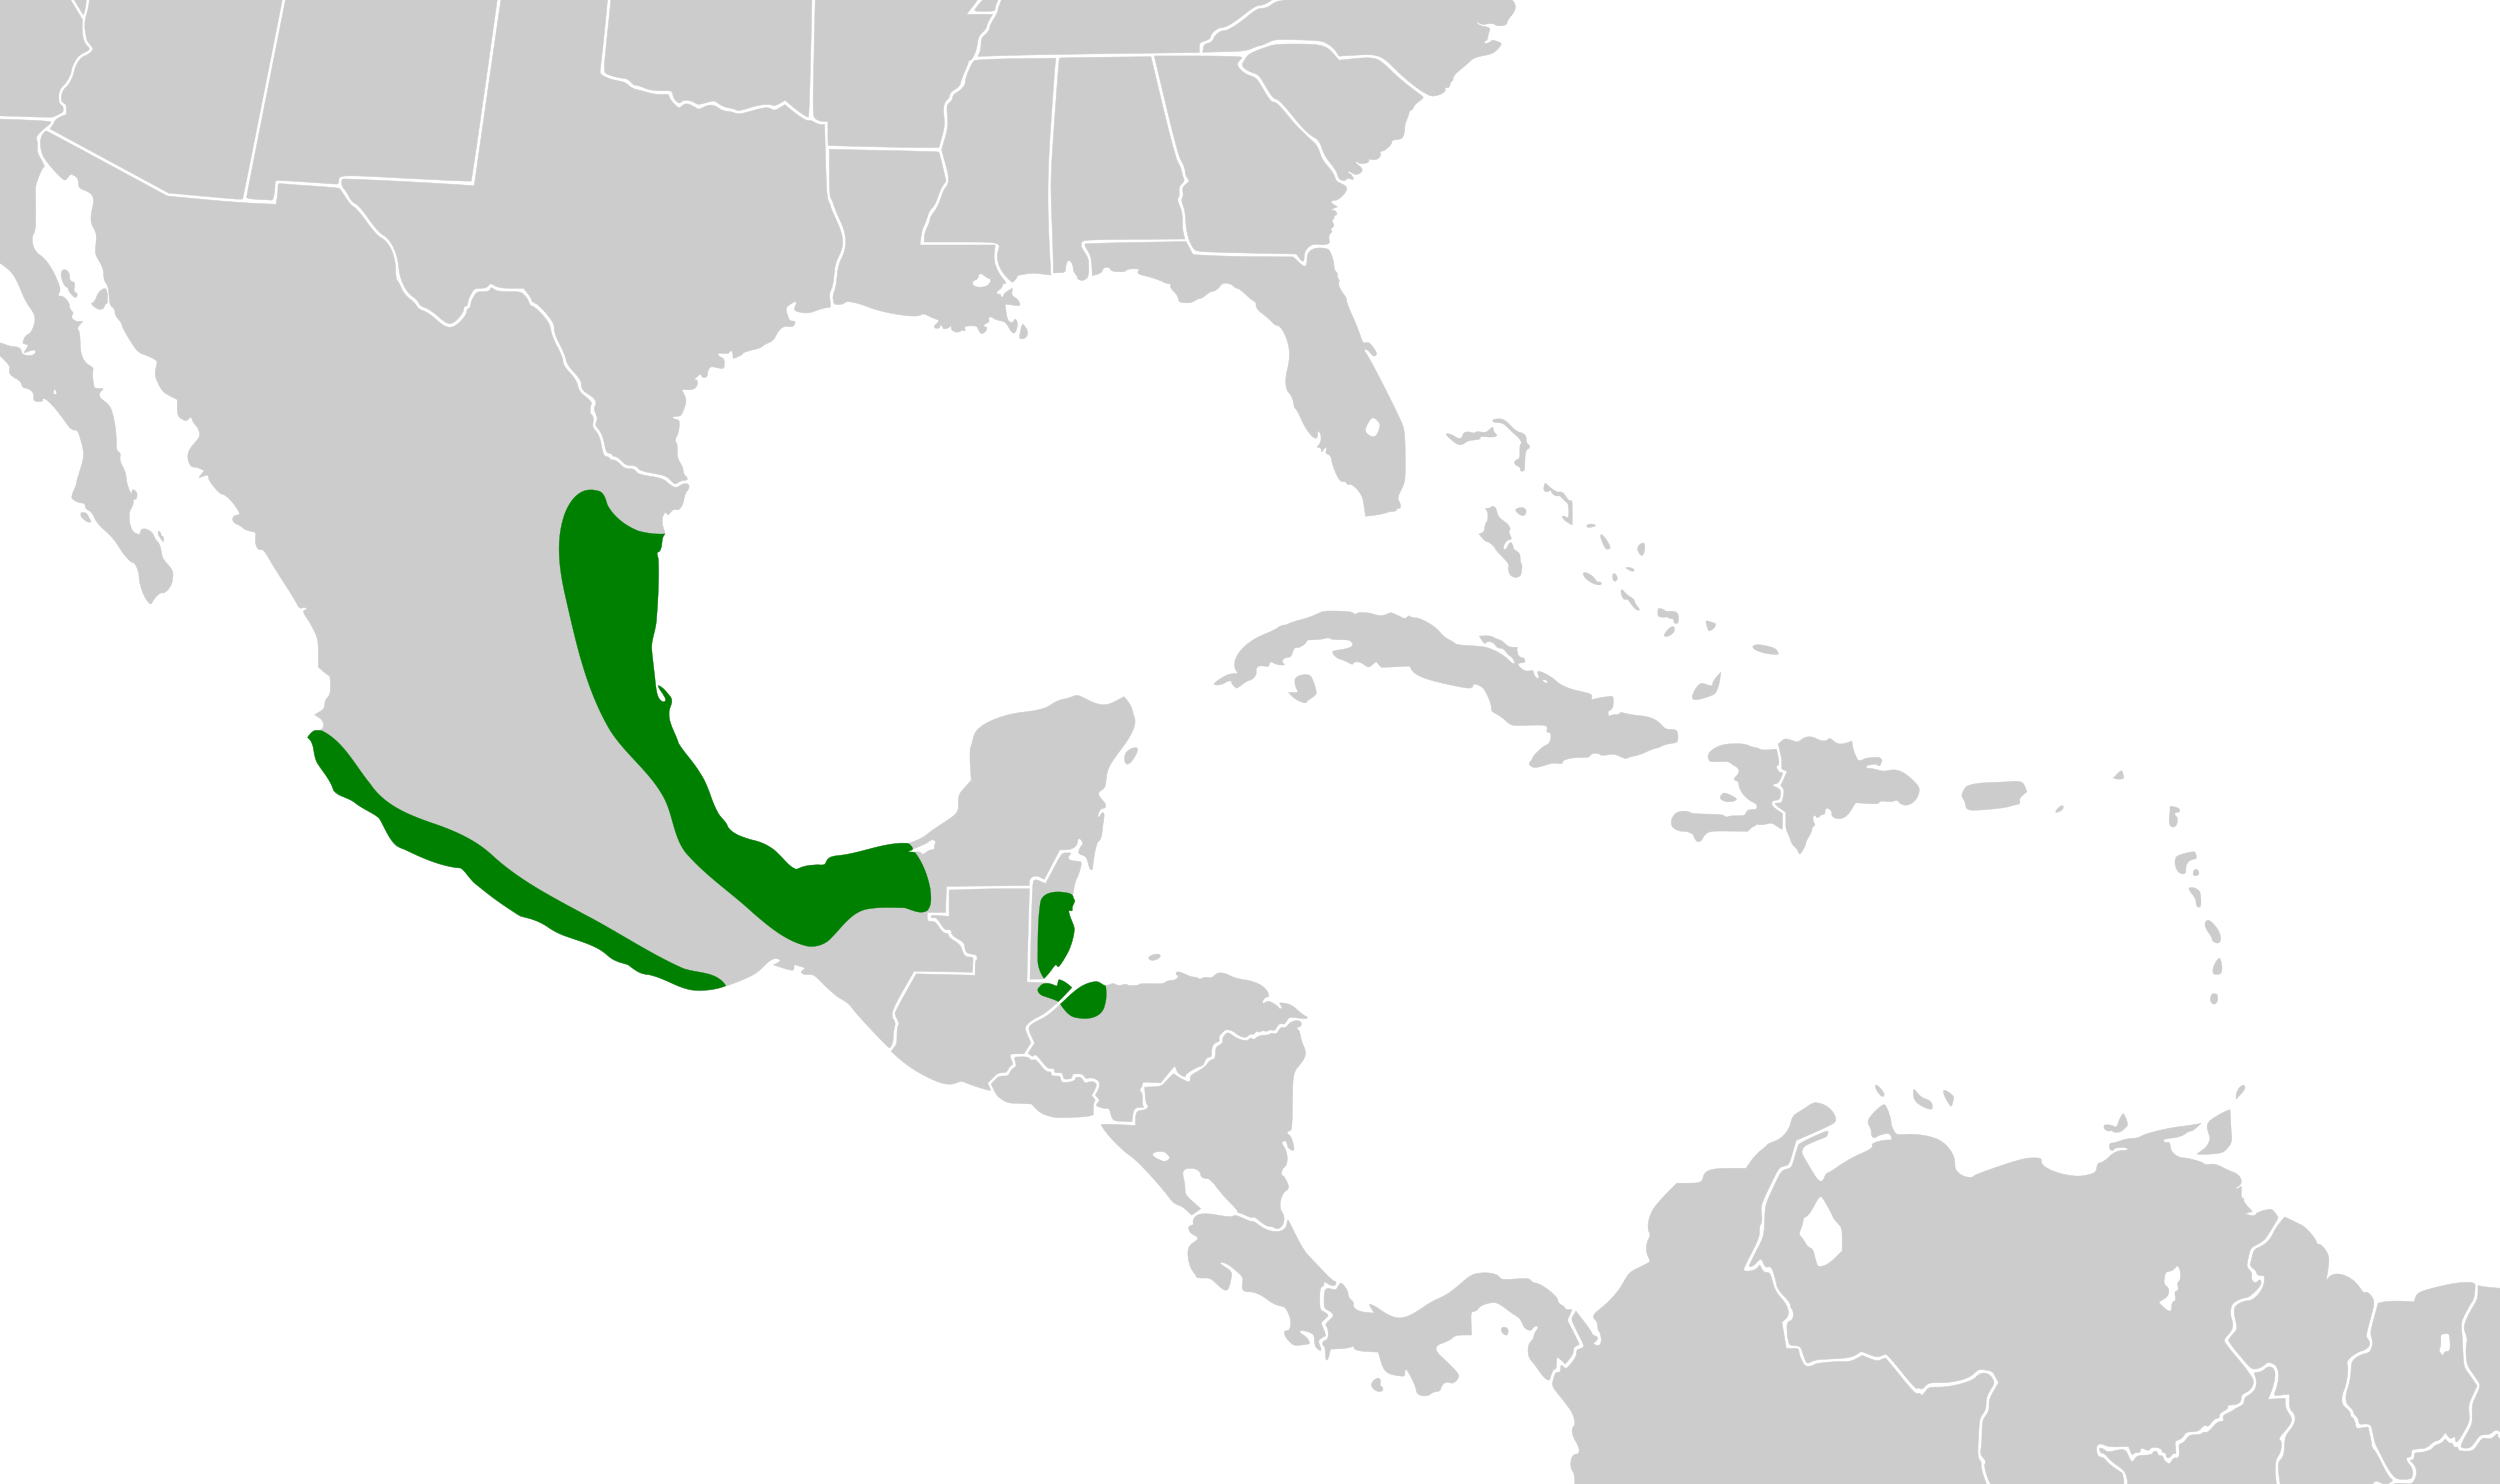 <svg xmlns="http://www.w3.org/2000/svg" width="1474" height="875" viewBox="0 0 389.996 231.51"><path style="fill:#ccc;fill-opacity:1;stroke:#ccc;stroke-width:.081;stroke-miterlimit:4;stroke-dasharray:none;stroke-dashoffset:0;stroke-opacity:1" d="m234.63 259.359.772-.672-.606-.16c-.471-.124-.606-.297-.606-.78 0-.701.487-1.536 1.097-1.879.29-.162.686-.129 1.34.113 1.508.56 1.833-.075.534-1.046-.72-.54-.766-.648-.645-1.51.33-2.368 2.015-3.916 4.495-4.133 1.755-.153 2.288-.632 2.834-2.546.23-.804.663-1.682 1.013-2.048.336-.353.61-.847.61-1.098 0-.25.34-.973.753-1.605l.752-1.148-1.082-.98c-.596-.538-1.144-1.236-1.22-1.55-.16-.667.228-1.263.82-1.263.629 0 .744-.983.408-3.467-.166-1.222-.284-2.522-.262-2.89.022-.367-.107-.886-.286-1.154-.638-.957-.271-2.706.568-2.706.62 0 .565-.938-.119-1.996-.586-.907-.716-1.92-.304-2.353.371-.389.056-1.728-.64-2.716a51.662 51.662 0 0 0-1.654-2.158c-1.15-1.423-1.15-1.422-.818-2.678.166-.627.352-.871.662-.871.32 0 .432-.16.432-.617 0-.586.02-.597.411-.225.39.37.452.343 1.217-.546.479-.556.805-1.174.805-1.523 0-.323.124-.626.276-.673 1.113-.349 1.114-.226-.03-2.505-1.077-2.142-1.081-2.159-.696-2.802l.387-.647 1.248 1.622c.686.892 1.248 1.724 1.248 1.85 0 .126.199.296.442.377.545.181.567.549.055.944-.369.285-.369.307 0 .457.682.278.988-.027.936-.933-.027-.467-.162-.968-.3-1.112-.137-.144-.249-.542-.249-.884 0-.342-.15-.752-.332-.91-.52-.454-.396-.858.48-1.558 1.817-1.453 3.03-2.803 3.868-4.311.837-1.506.973-1.633 2.526-2.376.902-.432 1.64-.849 1.64-.926 0-.078-.158-.462-.35-.855-.37-.75-.288-1.958.188-2.758.185-.312.182-.572-.015-1.025-.347-.8.004-2.498.757-3.643.306-.466 1.236-1.537 2.068-2.38l1.511-1.532 1.736-.003c1.976-.003 2.192-.095 2.411-1.011.241-1.008 1.193-1.308 4.145-1.308h2.513l.713-1.043c.393-.574 1.081-1.331 1.53-1.684.45-.352.917-.76 1.038-.905.122-.145.596-.389 1.055-.541 1.242-.414 2.304-1.586 2.64-2.913.213-.84.449-1.221.925-1.491.35-.2 1.097-.678 1.658-1.062.924-.633 1.11-.678 1.974-.486 1.624.361 3.02 2.26 2.226 3.03-.167.162-1.571.846-3.12 1.52l-2.815 1.224-.562 1.934c-.545 1.878-.584 1.938-1.343 2.087-.745.147-.849.295-2.209 3.145-1.377 2.885-1.422 3.037-1.285 4.265.094.843.054 1.384-.119 1.603-.144.182-.244.732-.223 1.223.03.693-.24 1.422-1.206 3.266-.685 1.305-1.244 2.48-1.244 2.612 0 .455 1.675.268 2.11-.236l.41-.476.295.592c.187.374.483.591.808.591.442 0 .565.201.887 1.451.279 1.08.618 1.726 1.326 2.524 1.235 1.39 1.474 2.566.673 3.303l-.546.501.335 1.974c.185 1.086.335 2 .336 2.032 0 .032.448.058.995.058.854 0 .995.067.995.474 0 .26.201.887.447 1.393.359.738.568.92 1.062.92.338 0 .73-.121.87-.268.238-.25 3.184-.523 4.92-.455.425.017 1.18-.194 1.675-.468l.902-.498 1.206.474c1.037.407 1.28.43 1.749.168.299-.168.619-.257.71-.197.093.06 1.166 1.353 2.385 2.873 1.597 1.992 2.315 2.725 2.567 2.624.192-.078.427-.01.522.152.124.211.317.09.683-.43.485-.688.585-.724 2.024-.724 2.206 0 5.224-.818 5.938-1.609.78-.862 1.95-.748 2.509.245.38.675.375.7-.296 1.8-.488.799-.681 1.394-.681 2.105 0 .7-.152 1.18-.519 1.638-.464.58-.534.966-.673 3.72-.131 2.619-.103 3.131.193 3.474.19.221.292.55.227.73-.066.179.17 1.16.523 2.18.474 1.368.756 1.874 1.073 1.925.432.07 1.166 1.364 1.166 2.055 0 .202-.746 1.172-1.658 2.157-1.359 1.466-1.659 1.923-1.659 2.527 0 .832.087.87.93.407.547-.299.611-.289.734.118.074.245.307.446.518.446.537 0 2.02 1.659 2.02 2.26 0 .274.102.565.227.646.125.081.208.48.184.885-.026.459.263 1.369.769 2.415.959 1.985 1.015 2.656.265 3.172-.509.35-.56.346-.764-.054-.12-.236-.135-.523-.034-.639.338-.384-.125-3.11-.623-3.666-.26-.291-.525-.99-.604-1.597l-.14-1.079-.813.435c-.447.24-.93.705-1.073 1.035-.172.398-.435.599-.783.599-.591 0-1.255.654-1.255 1.237 0 .627-.606.446-1.03-.308-.216-.384-.455-.697-.532-.697-.253 0-.841 1.85-.631 1.986.111.072.202.206.202.298 0 .286-6.777 1.266-7.612 1.102-.56-.11-1.015-.025-1.637.309-.986.528-1.138 1.047-1.142 3.905l-.003 1.679.546-.262c.408-.195.625-.193.855.008.239.208.373.19.587-.082.337-.426 1.894-.47 2.144-.06.097.159.18.734.185 1.276.007.922-.032.987-.596.987-.344 0-.696-.174-.819-.405-.2-.375-.254-.367-.746.119-.292.287-.587.463-.656.39-.07-.072-.381.136-.693.463-.394.414-.804.594-1.35.594h-.784v2.787l-30.242-.007-30.242-.007z"/><path style="fill:#ccc;fill-opacity:1;stroke:#ccc;stroke-width:.081;stroke-miterlimit:4;stroke-dasharray:none;stroke-dashoffset:0;stroke-opacity:1" d="M316.734 250.58c-1.3-1.082-1.604-1.455-1.604-1.979 0-.354-.351-1.378-.782-2.275-.608-1.268-.752-1.8-.646-2.39.094-.524.035-.845-.19-1.042a.766.766 0 0 1-.225-.691c.07-.277-.253-.722-1.002-1.385-.607-.537-1.204-.977-1.326-.977-.122 0-.285-.21-.362-.465-.157-.52-1.116-.65-1.278-.174-.055.16-.182.209-.283.11-.101-.1.514-.936 1.367-1.858 2.105-2.275 2.225-2.62 1.471-4.234-.335-.718-.744-1.276-.936-1.277-.476-.003-1.565-3.06-1.28-3.594.153-.287.079-.533-.278-.933-.398-.444-.46-.706-.342-1.442.08-.494.152-1.675.16-2.625.014-1.484.096-1.837.587-2.513.417-.574.555-1.015.512-1.637-.043-.631.14-1.196.707-2.186l.766-1.335-.47-.9c-.42-.807-.58-.915-1.558-1.05-.997-.14-1.148-.095-1.776.525-.873.862-3.032 1.438-5.393 1.438-1.568 0-1.791.057-2.257.577-.352.394-.598.507-.774.354-.154-.135-.338-.14-.461-.012-.125.128-1.068-.877-2.404-2.56-1.21-1.524-2.325-2.772-2.478-2.772-.153 0-.52.117-.818.259-.433.207-.783.162-1.775-.228l-1.235-.485-.803.498c-.775.48-1.707.607-5.398.737-.548.02-1.27.182-1.605.362-.738.396-.79.347-1.286-1.196-.38-1.184-.423-1.226-1.287-1.295-.837-.066-.903-.125-1.05-.929a13.515 13.515 0 0 1-.173-1.786c-.014-.75.078-.973.48-1.158.367-.17.498-.425.498-.974 0-.409-.1-.808-.221-.887-.122-.079-.222-.344-.222-.59 0-.245-.438-.87-.973-1.387-.535-.518-1.039-1.226-1.12-1.573-.626-2.694-.815-3.116-1.343-3.01-.407.082-.574-.038-.78-.557-.319-.81-.432-.818-1.091-.082-.478.534-1.106.781-1.106.435 0-.08.515-1.144 1.143-2.366 1.137-2.206 1.144-2.235 1.239-4.673.094-2.429.107-2.477 1.344-5.122 1.182-2.525 1.295-2.683 2.069-2.883.783-.203.839-.285 1.276-1.858.251-.905.53-1.785.62-1.955.089-.17 1.186-.764 2.437-1.318 2.116-.937 2.265-.972 2.128-.503-.18.616.104.434-1.973 1.264-1.362.545-1.815.84-1.968 1.283-.208.598-.253.5 1.749 3.817.811 1.345 1.275 1.496 1.653.538.153-.39.386-.708.517-.708.13 0 .928-.486 1.772-1.08.844-.595 2.242-1.39 3.107-1.77 1.816-.794 2.188-1.06 2.042-1.46-.116-.318 1.384-.798 2.498-.798.602 0 .65-.053.481-.523-.152-.424-.327-.508-.932-.446-.41.041-.982.235-1.271.43-.59.399-.902.142-.909-.745-.003-.259-.14-.677-.307-.929-.188-.284-.238-.634-.131-.922.277-.75 2.134-2.517 2.493-2.372.343.139 1.037 2.022 1.039 2.82 0 .264.186.8.413 1.19.403.694.443.708 1.854.613 1.854-.124 4.25.304 5.357.955 1.326.781 2.327 2.297 2.327 3.525 0 .839.113 1.107.68 1.608.68.601 2.032.833 2.291.392.068-.114 1.856-.794 3.974-1.51 2.944-.994 4.167-1.3 5.197-1.3 1.277 0 1.348.03 1.348.56 0 1.246 4.503 2.675 6.855 2.176 1.468-.312 1.723-.494 1.812-1.301.048-.437.214-.644.558-.695.269-.04.814-.391 1.21-.78.83-.815 1.488-1.12 2.406-1.12.357 0 .649-.105.649-.233 0-.303-1.923-.303-2.101 0-.272.461-.774.235-.774-.348 0-.413.12-.58.414-.58.228 0 .85-.166 1.383-.368.532-.202 1.353-.365 1.825-.363.472.002 1.07-.141 1.331-.32.616-.425 3.896-1.238 6.06-1.504.937-.116 2.051-.275 2.477-.355l.774-.146-.62.599c-.342.33-.769.598-.95.598-.18 0-.597.209-.927.464-.343.265-1.108.516-1.79.587-.656.067-1.28.18-1.387.249-.305.198.043.604.397.462.333-.135.469.09.59.981.091.661 1.157 1.434 1.981 1.436.785.002 3.259.72 3.259.946 0 .095.38.119.845.053.623-.088 1.13.032 1.935.457.6.316 1.339.653 1.643.749 1.281.402 1.788 1.7.865 2.219-.253.143-.405.318-.337.39.069.071.276-.002.462-.164.37-.322.4-.245.342.866-.023.442.067.755.217.755.141 0 .217.127.167.282-.049.154.233.62.626 1.032l.715.75-.589.21-.588.21.757.18c.565.132.82.09.999-.168.132-.19.736-.46 1.343-.6 1.064-.246 1.12-.233 1.599.376.273.347.497.699.497.782 0 .138-1.051 1.902-1.885 3.159-.19.288-.815.758-1.386 1.045-1 .5-1.052.578-1.355 1.973-.303 1.397-.297 1.471.158 1.98.297.33.43.706.355 1.003-.152.611.475 1.221.85.827.378-.396.61-.328.61.178 0 .613-1.756 2.334-2.385 2.337-.279 0-.887.206-1.352.455-.684.366-.87.613-.975 1.294-.071.462-.035 1.101.08 1.42.382 1.055.244 1.82-.454 2.523-.365.367-.663.815-.663.996 0 .181.795 1.26 1.766 2.396.972 1.136 2.03 2.483 2.35 2.992.533.846.559.988.297 1.653-.18.456-.563.849-1.023 1.05-.55.242-.736.467-.736.893 0 .662-.564 1.05-1.527 1.05-.461 0-.636.095-.56.303.066.181-.182.438-.615.639-.452.208-.715.488-.695.741.019.253-.125.407-.38.407-.227 0-.631.311-.899.692-.337.479-.566.622-.745.467-.176-.154-.42-.042-.774.353-.392.438-.742.578-1.448.578-.748 0-1.002.113-1.291.577-.198.317-.604.64-.903.72-.505.133-.533.217-.405 1.2.096.736.065 1.01-.102.902-.133-.086-.39.066-.57.337-.344.515-.807.428-.807-.15a.334.334 0 0 0-.332-.335.326.326 0 0 1-.332-.318c0-.466-1.595-.698-1.825-.265-.135.253-.314.28-.739.11-.728-.29-.753-.287-.753.124 0 .214-.207.349-.534.349-.294 0-.584.13-.644.29-.06.16-.243-.059-.406-.485l-.296-.775-1.548.065c-.96.04-1.773-.051-2.142-.242-.766-.397-1.286-.179-1.286.54 0 .865.226 1.303.671 1.303.222 0 .585.243.807.54.223.297.852.841 1.399 1.21.546.368 1.034.699 1.083.734.05.036.156.459.236.939.112.669.044 1.03-.291 1.543-.29.443-.37.772-.236.974.11.169.474.708.808 1.199.54.796.579.969.35 1.603-.459 1.278-.204 1.476 1.893 1.476 1.288 0 1.903-.09 1.98-.29.061-.16.12.036.129.436.015.615-.162.869-1.144 1.645-.638.505-1.502.989-1.92 1.075-1.175.244-1.538.713-1.398 1.806.104.82.032 1.021-.62 1.727-.405.44-.905.8-1.11.8-.206 0-.731.415-1.168.923-.46.534-.925.872-1.102.8-.173-.07-.555.186-.875.586-.313.39-.703.71-.867.71-.341 0-1.057 1.164-1.057 1.719 0 .21-.184.37-.425.37-.3 0-.47.222-.58.755-.15.728-.434 1.092-.854 1.1-.11.001-.035-.189.167-.423.303-.351.325-.555.123-1.161-.134-.404-.295-.735-.358-.735s-.595.179-1.183.398c-.737.275-1.106.556-1.19.906-.066.279-.395.611-.73.739-.335.127-.759.293-.941.37-.205.084-.948-.375-1.935-1.196zm22.056-46.914c.003-.291.158-.592.347-.668.25-.1.305-.32.203-.806-.102-.488-.046-.705.208-.807.246-.1.307-.31.21-.721-.09-.374-.032-.652.162-.778.346-.224.296-1.786-.073-2.255-.182-.233-.296-.2-.534.159-.167.25-.575.487-.906.527-.515.063-.626.21-.753 1.002-.123.767-.072.993.292 1.293.648.534.465 1.543-.369 2.033-.365.214-.713.426-.774.47-.06.043.285.429.769.857.924.816 1.211.744 1.218-.306zm-52.55-7.413 1.136-1.114v-1.787c0-1.701-.034-1.824-.718-2.565-.396-.428-.719-.855-.719-.949 0-.093-.418-.906-.93-1.807-1.05-1.85-.953-1.868-2.202.422-.362.665-.85 1.272-1.085 1.35-.235.079-.427.332-.427.563 0 .232-.155.812-.346 1.29-.324.816-.32.898.083 1.363.236.272.54.723.677 1.002.137.278.448.573.691.654.243.08.501.428.573.77.072.343.233.975.358 1.404.212.733.274.773 1 .65.51-.088 1.16-.512 1.91-1.246z"/><path style="fill:#ccc;fill-opacity:1;stroke:#ccc;stroke-width:.081;stroke-miterlimit:4;stroke-dasharray:none;stroke-dashoffset:0;stroke-opacity:1" d="M294.785 258.882v-1.16h.747c.41 0 .87-.157 1.022-.349.151-.192.459-.348.683-.348.224 0 .523-.228.665-.507.237-.464.28-.474.53-.116.28.403 1.023.484 1.738.188.544-.224.658-2.223.173-3.018-.324-.53-.408-.545-2.314-.413l-1.979.137.141-1.42c.078-.782.142-1.657.142-1.945 0-.674.934-1.034 2.682-1.034 1.087 0 5.355-.606 7.564-1.074l.627-.132-.484-.541c-.283-.317-.414-.659-.316-.825.127-.217.225-.202.41.062.133.191.628.423 1.1.516.826.162.852.148.722-.396-.167-.699.52-1.44 1.168-1.263.346.095.492-.043.682-.647.202-.644.588-1.04 1.012-1.04.05 0 .092.236.092.526 0 .29.254.918.564 1.398.622.961.98 3.016.57 3.281-.17.112-.109.443.205 1.089l.451.928.76-.493.76-.493 1.574 1.294c.866.711 1.739 1.291 1.94 1.288.686-.01 2.2-.88 2.342-1.347.143-.476 1.341-1.067 1.696-.837.3.195.234.599-.177 1.076-.352.408-.347.46.07.898l.443.465.576-.476c.317-.262.642-.788.722-1.17.093-.447.282-.694.53-.694.262 0 .452-.279.591-.865.126-.53.401-.967.71-1.128.28-.145.727-.474.996-.731.27-.257.6-.425.733-.373.134.052.628-.351 1.097-.896.468-.545.956-.993 1.083-.995.126-.002.653-.361 1.17-.798.891-.752.94-.857.94-2.016 0-1.307-.021-1.284 1.477-1.6.387-.081.834-.313.992-.513.159-.201.663-.614 1.121-.917.777-.515.833-.627.833-1.685 0-.82-.097-1.173-.35-1.275-.553-.223-.756-.167-.756.208 0 .255-.25.347-.94.345-1.718-.007-1.95-.158-1.796-1.174.117-.77.037-1.022-.59-1.853-.71-.94-.717-.976-.358-1.614.428-.76.442-.983.14-2.127-.171-.647-.488-1.027-1.325-1.591-.606-.408-1.349-1.051-1.652-1.43-.303-.378-.641-.63-.751-.558-.166.108-.468-.343-.468-.699 0-.222.543-.073.872.239.272.259.555.287 1.233.121 1.695-.412 2.013-.319 2.403.704.399 1.048.612 1.14 1.049.452.237-.372.557-.483 1.455-.504.735-.017 1.193-.139 1.265-.336.154-.423.79-.391.79.04 0 .193.197.348.442.348.244 0 .443.15.443.335 0 .184.22.497.49.696.46.338.511.325.825-.218.225-.39.462-.536.726-.448.4.133.526-.378.417-1.7-.027-.331.08-.523.291-.523.183 0 .554-.313.824-.696.411-.585.642-.697 1.431-.697.517 0 1.006-.112 1.087-.248.08-.137.298-.187.485-.111.22.088.606-.19 1.1-.797.485-.594.95-.934 1.277-.934.406 0 .49-.098.399-.465-.092-.369.061-.542.74-.839.47-.205.904-.446.965-.535.06-.089.434-.299.83-.467.524-.222.718-.452.718-.851 0-.372.211-.661.662-.906 1.226-.666 1.578-1.785 1.004-3.194-.135-.331-.051-.406.452-.406.34 0 .84-.219 1.111-.487.62-.61 1.358-.414 1.556.415.16.666-.118 2.062-.677 3.402l-.371.892 1.339-.079 1.338-.08v.792c0 .496.216 1.088.58 1.588.694.956.582 1.36-.822 2.958-.709.808-.84 1.073-.58 1.177.456.184.245 1.911-.312 2.557-.859.995-.289 6.14.68 6.139.279 0 .329.244.266 1.3-.044.746.027 1.41.166 1.556.134.14.243.446.243.678 0 .335.115.392.553.277.314-.083.553-.046.553.087 0 .128.288.557.641.954.466.523.84.72 1.368.72.444 0 .928.2 1.243.51l.516.51.33-.494c.18-.271.546-.527.811-.567.342-.053.54-.311.68-.887.29-1.19.757-1.625 1.743-1.625.69 0 .85-.084.85-.446 0-.33.345-.586 1.328-.986 1.178-.48 1.37-.651 1.714-1.527.212-.543.528-.988.7-.988.173 0 .499-.176.724-.39.377-.358.468-.36 1.144-.02.702.35.764.343 1.367-.162.545-.456.818-.514 1.97-.42 1.308.108 1.345.095 1.74-.617.491-.887.33-2.035-.37-2.625-.412-.347-.424-.402-.089-.406.265-.003.387-.19.387-.586 0-.478.108-.58.609-.582.924-.002 2.208-.433 2.337-.786.063-.172.39-.386.727-.475.337-.089.743-.337.903-.552.27-.365.311-.362.607.038.174.236.416.366.537.287.12-.078.282.062.357.313.084.277.264.405.459.327.198-.08.32.014.32.244 0 .296.243.373 1.174.373 1.142 0 1.193-.028 1.886-1.062.65-.968.772-1.048 1.388-.906.528.122.791.041 1.21-.372.432-.426.534-.455.534-.152 0 .633.37.665 1.433.123.8-.408 1.16-.793 1.673-1.787.36-.697.654-1.461.654-1.698 0-.237.249-.946.553-1.577.304-.63.553-1.501.553-1.936 0-.457.7-2.562 1.658-4.984.912-2.306 1.659-4.514 1.659-4.906 0-.587.089-.713.503-.713.725 0 1.432.596 1.583 1.335.071.351.172 1.945.224 3.541.1 3.08.604 5.555 1.847 9.057l.618 1.741 1.252-.08c1.204-.076 1.258-.055 1.403.552.163.683-.014 4.161-.244 4.79-.078.212-.44.515-.804.673-.412.18-.566.35-.407.454.172.112.087.308-.262.605-.284.242-.665.64-.848.883-.32.427-.287.438.926.307 1.032-.111 1.237-.076 1.138.194-.146.4.833.459 1.489.09.576-.324.538-.072-.125.842-.74 1.018-.698 1.256.221 1.256.854 0 1.02.404.425 1.03-.826.868-1.641.984-1.641.234 0-.421-.47-.426-1.409-.014-.798.35-1.466.142-1.466-.457 0-1.206-3.173 2.426-3.974 4.548-.12.32-.365.866-.542 1.214-.367.72-.131 1.018.516.655.643-.362.745-.303.592.337-.187.782.122.732.72-.116.269-.383.686-.697.925-.697.33 0 .436-.158.436-.647 0-.356.199-1.058.442-1.559.243-.5.443-1.038.443-1.193 0-.155.265-.502.59-.77.49-.404.843-.476 2.083-.423 1.376.058 1.573.004 2.512-.69.73-.54 1.266-.755 1.883-.755.475 0 1.11-.098 1.409-.218.674-.269.867-.094.56.508-.13.254-.26.946-.292 1.537-.094 1.81-.384 2.868-1.152 4.205-.405.706-.737 1.531-.737 1.835 0 .366-.412.968-1.217 1.78-1.109 1.118-1.485 1.737-1.05 1.728.72-.016 4.035-4.85 4.035-5.886 0-1.515 1.15-3.864 1.893-3.864.147 0 .316-.194.375-.431.12-.48 1.205-.808 1.343-.406.052.153.308.045.63-.266.566-.545 1.067-.684 1.067-.295 0 .125.453.207 1.007.181.684-.031 1.074.064 1.213.295.161.268.206.274.21.027.002-.199.14-.26.372-.167.203.082.435.038.515-.098.098-.168.353-.133.791.107.356.195.964.354 1.35.355.972.002 1.84.384 1.84.809 0 .194.08.354.177.354.354 0 .707-.572.71-1.15.006-1.063.344-1.283.664-.433.16.423.43.942.6 1.153.207.256.233.434.077.535-.154.1-.114.342.12.716.284.456.305.705.107 1.3-.328.99-.307 1.242.078.907.19-.166.353-.818.4-1.596.044-.724.098 4.196.121 10.933l.042 12.25H294.786z"/><path style="fill:#ccc;fill-opacity:1;stroke:#ccc;stroke-width:.081;stroke-miterlimit:4;stroke-dasharray:none;stroke-dashoffset:0;stroke-opacity:1" d="M361.24 238.68c-.075-.128-.404-.234-.732-.236-1.04-.007-1.467-.232-1.98-1.054-.274-.44-.673-.8-.885-.8-.606 0-.98-1.174-.808-2.535.138-1.087.113-1.18-.304-1.18-.553 0-.841-.845-1.055-3.09-.137-1.436-.105-1.631.345-2.135.39-.435.512-.884.567-2.082.063-1.363.155-1.631.858-2.493.917-1.125 1.045-2.19.345-2.856-.33-.314-.442-.716-.442-1.578v-1.158l-1.235.134c-1.098.12-1.217.09-1.08-.258.95-2.423.802-4.235-.38-4.668-.603-.22-.767-.19-1.183.22-.265.262-.83.535-1.254.607-.746.127-.834.059-2.575-2.01-.992-1.178-1.803-2.256-1.803-2.394 0-.138.316-.594.703-1.013.694-.752.7-.775.442-1.944-.412-1.875-.348-2.26.459-2.776.395-.254 1.021-.461 1.391-.461 1.027-.001 2.464-1.655 2.574-2.962.079-.945.056-.987-.532-.987-.394 0-.614-.123-.614-.343 0-.189-.251-.516-.558-.727-.336-.231-.518-.534-.456-.76.057-.207.207-.798.334-1.315.184-.75.376-.996.953-1.223.973-.383 1.846-1.229 2.242-2.17.18-.427.666-1.186 1.08-1.687l.754-.91 1.088.524c.598.29 1.317.641 1.597.783.684.345 2.255 2.155 2.255 2.598 0 .194.185.354.412.354.23 0 .679.404 1.017.916.627.95.658 1.478.232 3.96l-.14.813.435-.522c.953-1.143 3.557-.3 4.776 1.548.341.517.698.889.794.827.334-.217.896.182 1.24.879.326.663.305.847-.373 3.341-.673 2.48-.695 2.666-.347 3.07.598.693.165 1.485-1 1.828-.53.157-1.287.597-1.68.978-.599.58-.683.784-.518 1.241.22.607-.168 3.192-.605 4.036-.145.28-.263.877-.263 1.329 0 .643.144.932.664 1.336.365.283.663.708.663.943s.14.484.31.553c.17.068.374.48.451.916.14.779.155.789 1.073.657l.93-.134.277 1.25c.152.686.276 1.416.276 1.62 0 .204.158.509.351.677.193.168.75 1.147 1.238 2.176.487 1.03 1.085 2.035 1.328 2.236.437.362.435.37-.124.755-.53.364-.616.364-1.346 0-.755-.379-.796-.375-1.293.115-.283.279-.633.507-.779.507-.146 0-.48.464-.742 1.031-.417.902-.64 1.096-1.767 1.538-.957.376-1.289.621-1.289.953 0 .381-.108.425-.745.3-.657-.13-.803-.061-1.238.58-.27.399-.567 1.009-.657 1.355-.108.412-.292.605-.534.56a.465.465 0 0 0-.501.29c-.15.41-.437.468-.637.127z"/><path style="fill:#ccc;fill-opacity:1;stroke:#ccc;stroke-width:.081;stroke-miterlimit:4;stroke-dasharray:none;stroke-dashoffset:0;stroke-opacity:1" d="M373.263 230.14c-.32-.348-.993-1.469-1.494-2.49-.502-1.022-1.004-2.015-1.116-2.207-.112-.191-.324-1-.47-1.8-.282-1.528-.39-1.615-1.81-1.463-.248.027-.388-.119-.388-.401 0-.244-.199-.633-.442-.864-.244-.23-.443-.553-.443-.715 0-.163-.255-.507-.567-.765-.694-.573-.765-1.556-.219-3.048.21-.575.41-1.711.445-2.525.057-1.323.133-1.537.712-2.013.356-.293 1.011-.604 1.456-.692.666-.13.851-.296 1.055-.943.183-.585.18-.978-.013-1.544-.224-.654-.172-1.078.38-3.076l.64-2.317.986-.192c.542-.105 1.804-.152 2.803-.104l1.817.086.217-.656c.252-.759.72-.988 3.336-1.636 2.357-.584 4.565-.873 5.388-.704.618.126.63.159.535 1.369-.054.682-.253 1.424-.442 1.65-.19.225-.66 1.036-1.048 1.802-.59 1.167-.684 1.564-.582 2.439.067.574.163 2.128.212 3.452.075 1.984.171 2.514.546 3.019.25.336.728 1.01 1.06 1.497l.604.887-.69 1.47c-.604 1.285-.674 1.63-.563 2.762.12 1.212.07 1.394-.798 2.927-.94 1.661-1.347 2.012-1.347 1.161 0-.391-.071-.432-.418-.237-.333.187-.49.13-.768-.282l-.35-.517-.466.638c-.257.351-.643.639-.859.639-.215 0-.66.261-.988.58-.328.32-.815.599-1.083.62-.567.047-1.255.114-1.647.16-.152.018-.276.294-.276.614 0 .35-.126.58-.319.58-.573 0-.579.413-.014 1.117.55.687.677 1.294.42 2-.1.27-.435.365-1.272.36-.943-.004-1.237-.114-1.72-.639zm8.426-19.326c.518 0 .613-.326.497-1.696-.092-1.093-.108-1.115-.786-1.045-.66.067-.69.114-.636 1 .03.51-.04 1.083-.158 1.271-.15.242-.103.473.162.78.329.384.384.391.447.064.04-.206.252-.374.474-.374z"/><path style="fill:#ccc;fill-opacity:1;stroke:#ccc;stroke-width:.081;stroke-miterlimit:4;stroke-dasharray:none;stroke-dashoffset:0;stroke-opacity:1" d="M383.908 225.564c0-.19.403-1.036.895-1.881.836-1.434.893-1.642.852-3.108-.038-1.365.047-1.746.64-2.896.394-.765.626-1.49.547-1.715-.075-.214-.555-.964-1.066-1.667-.81-1.112-.947-1.47-1.05-2.763-.065-.817-.033-1.724.073-2.015.129-.357.077-.836-.16-1.47-.326-.87-.324-1.02.034-2.003.212-.584.724-1.589 1.137-2.234.578-.902.752-1.414.752-2.22v-1.046l.829.155c.456.085 1.432.187 2.17.226 1.476.078 2.022.312 3.229 1.387 1.305 1.16 2.913 2.336 3.38 2.47.497.142 1.51 2.527 1.23 2.895-.459.604-3.298 8.287-3.436 9.3-.086.633-.344 1.476-.573 1.874-.229.398-.418.973-.421 1.277-.01.979-1.142 2.836-1.985 3.257-.655.326-.802.335-.951.06-.233-.428-.914-.416-1.26.023-.155.195-.637.348-1.096.348-.719 0-.909.13-1.535 1.045-.609.89-.827 1.045-1.475 1.045-.524 0-.76-.107-.76-.344zM221.308 217.53c-.213-.13-.387-.448-.387-.706 0-.522-1.342-3.216-1.603-3.22-.092-.002-.166.256-.166.573 0 .552-.043.57-1.05.431-1.776-.244-2.199-.596-2.675-2.228l-.423-1.45-1.188-.058c-1.927-.094-2.625-.274-2.625-.678 0-.272-.073-.302-.286-.117-.157.137-.975.28-1.817.319l-1.531.07-.196.87c-.266 1.187-.593 1.098-.593-.16 0-.567-.1-1.096-.222-1.175-.372-.242-.246-.773.222-.929.338-.112.442-.351.442-1.014 0-.477-.125-1-.277-1.164-.222-.24-.13-.427.467-.956.813-.72.777-.985-.204-1.518-.605-.328-.65-.445-.65-1.693 0-1.613.229-1.93 1.184-1.643.384.116.724.12.76.01.034-.11.208-.397.386-.639.312-.424.342-.416.877.213.304.358.553.9.553 1.205 0 .305.21.71.466.898.257.189.424.48.37.647-.198.625.664 1.2 1.97 1.314l1.266.11-.377-.605c-.208-.333-.378-.659-.378-.724 0-.227 1.09.319 1.968.987.487.371 1.324.803 1.86.96 1.25.368 2.392-.01 4.498-1.494.83-.584 2.057-1.273 2.728-1.53.764-.295 1.895-1.064 3.026-2.06 1.545-1.358 1.968-1.612 2.926-1.75 1.462-.211 2.931.06 3.297.608.261.392.497.42 2.436.287 1.831-.126 2.191-.092 2.447.231.165.21.441.38.614.38.944 0 3.613 2.049 3.613 2.773 0 .222.249.523.553.668.304.146.553.371.553.502 0 .13.247.237.549.237h.55l-.37.814-.37.815.926 1.825c.51 1.004.926 1.88.926 1.945 0 .066-.199.175-.442.241-.298.082-.442.317-.442.72 0 .334-.286.935-.646 1.357l-.645.759-.53-.523c-.727-.717-.833-.665-.833.407 0 .622-.098.929-.297.929-.163 0-.416.417-.561.928-.26.908-.277.92-.787.57-.286-.198-.803-.799-1.148-1.335-.346-.537-.853-1.206-1.129-1.488-.674-.687-.708-2.442-.059-3.025.243-.219.442-.564.442-.766 0-.203.146-.572.325-.82.179-.247.328-.529.332-.624.013-.325-.633-.177-.828.188-.337.633-1.317.183-1.606-.738-.148-.47-.5-.93-.865-1.128-.339-.184-1.075-.702-1.635-1.151-.56-.45-1.275-.884-1.587-.967-.762-.2-2.506.335-2.769.851-.116.229-.436.45-.71.49-.474.07-.495.161-.435 1.874l.062 1.8h-1.264c-.963 0-1.378.111-1.739.467-.26.258-.914.601-1.452.764-1.33.403-1.429 1.077-.306 2.093 1.84 1.666 2.757 2.673 2.757 3.031 0 .628-.834 1.352-1.277 1.108-.561-.308-1.3.076-1.464.762-.101.425-.29.599-.65.599-.278 0-.699.153-.935.34-.499.397-1.368.444-1.922.106z"/><path style="fill:#ccc;fill-opacity:1;stroke:#ccc;stroke-width:.081;stroke-miterlimit:4;stroke-dasharray:none;stroke-dashoffset:0;stroke-opacity:1" d="M205.57 210.451c-.396-.304-.508-.678-.553-1.854-.013-.32-.26-.568-.753-.755-1.33-.505-2.049-.214-.97.392.561.315 1.144 1.156.945 1.364-.069.073-.655.179-1.3.235-1.087.095-1.23.047-1.88-.637-.793-.833-.936-1.633-.291-1.633.675 0 .786-1.492.202-2.721-.408-.859-.6-1.023-1.328-1.146-.468-.078-1.23-.431-1.694-.784-1.345-1.023-2.154-1.387-3.088-1.387-.996 0-1.224-.338-1.016-1.506.12-.667.032-.839-.825-1.614-1.168-1.057-2.08-1.578-2.576-1.472-.254.055-.038.288.678.733 1.154.717 1.165.75.792 2.448-.328 1.492-.718 1.528-2.098.192-.935-.905-1.109-.983-2.096-.938-.592.027-1.076-.043-1.076-.156s-.253-.52-.562-.906c-.59-.737-.939-2.536-.69-3.553.074-.299.435-.72.804-.938.81-.479.85-.82.13-1.108-.715-.286-1.172-1.148-.755-1.425.164-.11.384-.2.489-.203.104-.002.134-.155.066-.34-.068-.186.061-.576.287-.869.483-.626 1.645-.693 4.05-.232.99.19 1.634.211 1.898.063.292-.164.713-.071 1.579.35.649.316 1.288.534 1.42.485.132-.05.598.205 1.035.564 1.643 1.352 4.033 1.354 4.314.003.07-.335.148-.701.173-.815.026-.113.556.88 1.18 2.207.723 1.539 1.48 2.77 2.09 3.403.527.544 1.594 1.668 2.372 2.496.778.828 1.547 1.505 1.707 1.505.17 0 .24.147.166.348-.165.452-.623.442-1.304-.026-.504-.347-.546-.346-.546.008 0 .21-.149.442-.331.516-.254.102-.332.538-.332 1.844 0 1.666.017 1.72.663 2.071.813.442.82.549.07 1.176-.59.494-.59.502-.22 1.321.4.89.469 1.33.206 1.342-.092.003-.354.157-.584.34-.37.293-.385.413-.136 1.044.337.855.255 1.004-.312.568z"/><path style="fill:#ccc;fill-opacity:1;stroke:#ccc;stroke-width:.081;stroke-miterlimit:4;stroke-dasharray:none;stroke-dashoffset:0;stroke-opacity:1" d="M198.786 191.522c-.171-.114-.545-.209-.83-.21-.284-.003-.925-.37-1.424-.819-.514-.462-.99-.727-1.099-.613-.109.115-.542.015-1-.23-.443-.238-.935-.432-1.092-.432-.156 0-.285-.115-.285-.255s-.501-.728-1.115-1.307c-.613-.58-1.564-1.666-2.114-2.416-.584-.798-1.169-1.363-1.41-1.363-.637 0-1.11-.251-1.11-.589 0-.572-.689-1.036-1.537-1.036-1.133 0-1.434.412-1.133 1.551.129.488.235 1.266.236 1.73 0 .733.158.983 1.22 1.936l1.22 1.094-.703.502-.703.501-.755-.729c-.414-.4-1.037-.789-1.384-.861-.372-.078-.887-.484-1.255-.99-1.546-2.122-5.057-5.933-6.067-6.586-1.627-1.05-4.62-4.273-4.62-4.973 0-.067 1.194-.062 2.654.01l2.654.133.003-.665c.005-1.349.216-1.71.994-1.71.715 0 1.256-.612.803-.91-.113-.074-.24-.71-.284-1.412l-.079-1.277 1.327-.061c1.272-.06 1.367-.107 2.284-1.161.59-.677 1-.99 1.068-.812.1.258 1.895 1.222 2.278 1.222.085 0 .147-.236.137-.523-.013-.41.242-.655 1.177-1.134.657-.336 1.32-.858 1.475-1.16.153-.301.505-.604.78-.672.414-.103.505-.286.517-1.042.012-.77.115-.968.639-1.233.42-.213.581-.433.492-.677-.134-.367.439-1.223.819-1.223.114 0 .472.198.795.438.933.697 2.17.982 2.491.576.183-.23.338-.261.494-.098.156.164.36.114.646-.159.246-.233.777-.398 1.286-.398.477 0 .867-.082.867-.184 0-.1.229-.123.508-.05.392.104.579-.002.813-.462.205-.403.428-.555.686-.47.242.081.541-.086.822-.461.579-.773 2.036-.862 2.036-.125 0 .258-.147.465-.332.465-.182 0-.331.104-.331.232s.086.232.192.232c.107 0 .255.404.33.898.075.494.286 1.2.47 1.568.548 1.105.415 1.785-.584 2.976-1.07 1.276-1.08 1.333-1.14 6.514-.038 3.33-.082 3.72-.43 3.79-.462.094-.51.474-.08.647.348.14.941 2.113.709 2.357-.232.243-.895-.283-.982-.778-.108-.62-.32-.8-.675-.57-.25.162-.22.325.168.897.642.947.66 2.706.031 3.119-.44.289-.627 1.34-.237 1.34.233 0 .9 1.308.9 1.765 0 .165-.13.385-.29.487-.96.615-1.359 2.551-.711 3.45.828 1.15-.173 3.11-1.23 2.407zm-16.42-10.71c.184-.15.117-.353-.24-.729-.396-.415-.686-.503-1.418-.43-1.21.122-1.206.63.01 1.2.893.42 1.081.416 1.648-.042z"/><path style="fill:#ccc;fill-opacity:1;stroke:#ccc;stroke-width:.057;stroke-miterlimit:4;stroke-dasharray:none;stroke-dashoffset:0;stroke-opacity:1" d="M214.51 216.87c-.825-.527-.747-1.296.186-1.82.423-.238.772.13.655.689-.066.317-.023.474.15.543.133.054.242.24.242.412 0 .444-.665.54-1.232.177zM234.545 208.09c-.479-.352-.477-1.06.002-1.057.548.003.772.237.716.742-.063.565-.261.652-.72.315zM342.72 180.037c0-.036.342-.295.76-.576.51-.344.852-.73 1.044-1.176.27-.63.271-.704.022-1.435-.346-1.012-.331-1.373.076-1.916.335-.448 3.078-1.973 3.24-1.803.047.05.102.732.122 1.519.02.786.083 1.82.139 2.3.123 1.047-.064 1.592-.8 2.342-.432.44-.713.57-1.436.664-.983.13-3.166.185-3.166.081zM348.82 171.015c0-.872.813-1.952 1.253-1.666.32.208.129.694-.55 1.394l-.704.725zM329.585 176.494c0-.088-.199-.119-.444-.067-.504.106-1.012-.298-.927-.737.04-.21.202-.256.75-.211.385.031.74.126.79.21.16.273.575-.027.667-.482.05-.243.241-.697.426-1.01.323-.544.346-.554.558-.249.122.175.303.603.402.95.176.616.165.646-.404 1.194-.459.441-.717.562-1.201.562-.34 0-.617-.072-.617-.16zM303.993 172.173c-.748-1.179-1.039-2.087-.669-2.087.245 0 .802.324 1.183.687.296.283.315.393.174 1.006-.22.95-.304.998-.688.394zM299.916 172.614c-1.012-.514-1.45-1.124-1.45-2.02 0-.37.046-.672.102-.672.057 0 .342.293.635.653.336.412.75.714 1.124.82.82.232 1.195.71 1.129 1.441-.029.321-.646.232-1.54-.222zM293.196 170.702c-.587-.677-.852-1.437-.5-1.437.302 0 1.235 1.104 1.235 1.461 0 .45-.332.44-.735-.024zM344.897 156.247c-.113-.26-.111-.514.003-.832.134-.37.248-.448.596-.405.36.043.438.14.48.596.086.943-.736 1.431-1.08.641zM345.327 151.914c-.339-.355.037-1.662.643-2.239.303-.287.316-.282.486.23.229.69.222 1.674-.014 1.922-.2.21-.942.269-1.115.087zM345.34 146.92c-.15-.092-.274-.293-.275-.446 0-.154-.247-.604-.548-1-.58-.766-.706-1.48-.32-1.816.294-.256.656-.05 1.372.782 1.26 1.465 1.092 3.288-.23 2.48zM342.66 141.255a2.28 2.28 0 0 1-.096-.641c0-.21-.246-.691-.547-1.07-.301-.378-.547-.757-.547-.841 0-.557 1.424-.185 1.697.444.098.227.18.853.18 1.39 0 .85-.04.978-.297.978a.441.441 0 0 1-.39-.26zM340.219 136.27c-.838-.216-1.277-2.205-.597-2.705.444-.327 2.618-.835 2.778-.649.068.078.168.34.222.581.088.393.045.45-.41.552-.805.178-1.212.676-1.212 1.484 0 .749-.156.897-.781.736zM342.26 136.595c-.135-.088-.172-.285-.105-.563.164-.686.878-.494.878.236 0 .24-.549.472-.772.327zM338.49 128.691c-.115-.227-.134-.688-.055-1.354.066-.556.101-1.15.078-1.319-.036-.272.029-.294.559-.19.33.064.687.194.795.287.329.286.223.622-.196.622-.446 0-.518.341-.143.668.269.235.208 1.006-.111 1.41-.26.33-.728.267-.927-.124zM330.054 121.5l-.39-.12.582-.618c.32-.34.649-.574.73-.521.152.098.403 1.054.305 1.158-.142.148-.877.209-1.227.1zM320.672 126.603c0-.073.211-.346.47-.606.48-.482.892-.414.699.115-.142.39-1.17.821-1.17.491zM306.843 126.15a1.005 1.005 0 0 1-.245-.596c0-.186-.144-.582-.32-.88-.29-.493-.299-.592-.1-1.087.121-.3.359-.674.528-.832.424-.396 1.821-.644 3.958-.703.989-.028 2.36-.097 3.049-.154 1.506-.124 1.922.054 2.252.966l.232.638-.6.529c-.484.427-.584.61-.521.957.07.386.02.44-.486.531-.31.057-.85.2-1.2.32-.625.213-4.105.57-5.561.57-.464 0-.831-.097-.986-.259zM280.487 132.823c-.106-.268-.355-.6-.553-.736-.199-.136-.449-.528-.556-.87a10.57 10.57 0 0 0-.51-1.26c-.244-.492-.313-.934-.302-1.937l.013-1.299-.846-.59c-.466-.324-.847-.653-.847-.73 0-.078.238-.142.529-.142.495 0 .54-.046.704-.73.244-1.018.22-1.357-.122-1.716-.164-.172-.238-.375-.165-.452.073-.077.313-.568.533-1.092l.4-.952-.432-.158c-.394-.145-.428-.22-.38-.858.03-.384-.086-1.27-.256-1.967l-.31-1.27.466-.41c.548-.485.701-.497 1.772-.142.81.268.813.267 1.419-.165.736-.525 1.48-.558 2.373-.104.772.391 1.402.42 1.76.08.236-.225.319-.2.854.246.66.55 1.094.604 2.153.27l.714-.226.1.704c.056.387.274 1.08.486 1.542.354.771.419.829.813.73.236-.059.499-.161.585-.228.086-.066.634-.158 1.218-.205.806-.064 1.117-.027 1.29.155.275.288.273.262.047.783-.197.454-.3.504-.535.257-.229-.24-1.786-.009-1.786.266 0 .14.18.224.485.224.266 0 .866.116 1.333.259.66.201 1.012.222 1.587.094 1.403-.312 2.439.097 3.935 1.551 1.033 1.004 1.148 1.382.735 2.419-.529 1.33-2.125 1.895-2.902 1.027-.31-.346-.414-.375-.822-.225-.257.094-.84.125-1.296.069-.653-.08-.872-.047-1.036.16-.178.226-.458.248-1.934.155l-1.726-.109-.618 1.016c-.642 1.058-1.22 1.465-2.08 1.465-.586 0-1.125-.41-1.032-.785.092-.367-.472-.932-.8-.8-.132.054-.24.284-.24.513 0 .297-.084.415-.294.415a.712.712 0 0 0-.488.247c-.22.278-.625.331-.625.082 0-.09-.106-.164-.235-.164-.29 0-.313.69-.039 1.16.165.283.153.361-.078.499-.15.09-.275.326-.277.524 0 .2-.212.687-.469 1.084-.256.398-.466.826-.466.951 0 .314-.553 1.425-.829 1.665-.185.162-.26.11-.418-.29z"/><path style="fill:#ccc;fill-opacity:1;stroke:#ccc;stroke-width:.057;stroke-miterlimit:4;stroke-dasharray:none;stroke-dashoffset:0;stroke-opacity:1" d="M264.463 130.97c-.134-.201-.243-.444-.243-.54 0-.295-.866-.73-1.425-.716-.87.022-1.75-.375-1.99-.899-.273-.599.01-1.476.634-1.965.482-.378 1.861-.438 2.251-.098.15.131 1.047.212 2.656.24 1.93.033 2.484.094 2.696.296.182.172.341.204.498.1.127-.085.773-.155 1.435-.156 1.157-.002 1.21-.02 1.408-.454.175-.385.315-.459.947-.502.665-.045.742-.09.742-.444 0-.304-.151-.465-.665-.709-1.138-.54-2.15-1.842-2.15-2.767 0-.264-.126-.44-.391-.545-.215-.086-.391-.205-.391-.265 0-.06.176-.28.39-.488.564-.548.517-1.143-.116-1.48a4.673 4.673 0 0 1-.797-.535c-.23-.213-.576-.255-1.747-.214-1.363.048-1.471.028-1.64-.305-.41-.8.3-1.674 1.799-2.217 1.089-.394 3.717-.41 4.41-.027.275.152.662.277.86.277.197.001.558.11.801.244.33.18.73.216 1.572.142l1.129-.1.188.854c.25 1.135.237 1.641-.043 1.754-.203.082-.202.15.003.57.139.282.361.476.544.476.382 0 .379.068-.05.985-.268.573-.442.751-.775.791-.56.068-.547.268.033.52.69.3.831.56.712 1.299-.097.602-.15.658-.718.759-.515.091-.614.172-.614.503 0 .294.212.542.835.976l.834.582.007 1.226c.004.674-.04 1.226-.1 1.226-.06 0-.448-.226-.864-.503-.726-.484-.787-.496-1.525-.31-.423.106-.976.15-1.23.097-.257-.054-.46-.026-.46.063 0 .088-.095.16-.211.16-.117 0-.404.188-.64.416l-.427.417-2.84-.047c-3.206-.053-3.55.039-4.145 1.097-.379.673-.829.755-1.188.215z"/><path style="fill:#ccc;fill-opacity:1;stroke:#ccc;stroke-width:.057;stroke-miterlimit:4;stroke-dasharray:none;stroke-dashoffset:0;stroke-opacity:1" d="M268.767 124.887c-.5-.267-.55-.489-.213-.918.244-.31.348-.333.826-.19.301.09.79.32 1.088.512.514.33.526.36.244.576-.367.282-1.436.293-1.945.02zM202.451 109.258c-.387-.213-.874-.579-1.082-.813l-.38-.427h.731c.796 0 .83-.045.497-.657-.123-.226-.226-.671-.23-.99-.003-.47.082-.635.45-.863.25-.155.774-.281 1.169-.281.58 0 .76.073.958.389.389.624.88 2.24.78 2.57-.051.166-.406.495-.789.73-.383.237-.696.5-.696.587 0 .274-.679.156-1.408-.245z"/><path style="fill:#ccc;fill-opacity:1;stroke:#ccc;stroke-width:.057;stroke-miterlimit:4;stroke-dasharray:none;stroke-dashoffset:0;stroke-opacity:1" d="M239.116 119.68c-.593-.245-.733-.576-.385-.907.172-.163.312-.387.312-.497 0-.287 1.463-1.737 1.985-1.968.624-.275.87-.65.89-1.355.016-.518-.037-.621-.334-.666-.279-.041-.334-.129-.263-.422.173-.727-.192-.817-2.845-.702-2.649.115-2.718.1-3.688-.812a7.66 7.66 0 0 0-1.369-.964c-.728-.387-.787-.464-.787-1.017 0-.362-.23-1.082-.586-1.83-.494-1.036-.686-1.278-1.212-1.53-.802-.382-.962-.379-1.062.023-.116.465-.673.43-3.799-.236-3.647-.777-5.315-1.463-5.824-2.394l-.26-.477-2.201.1-2.202.1-.406-.46-.407-.46-.493.435c-.609.538-.743.54-1.408.026-.597-.463-1.52-.557-1.661-.17-.074.202-.209.178-.817-.144-.4-.212-.954-.436-1.231-.5-.605-.137-1.423-1.055-1.117-1.253.11-.07.553-.176.988-.235 1.86-.25 2.41-.619 1.863-1.253-.22-.254-.498-.304-1.693-.304-.858 0-1.5-.075-1.607-.187-.133-.139-.357-.139-.883 0-.387.103-1.166.187-1.73.187-.711 0-1.028.063-1.034.205-.015.357-.972 1.026-1.466 1.026-.416 0-.501.087-.73.74-.228.649-.321.745-.778.792-.686.071-.997.493-.656.89.231.27.208.288-.364.287-.335-.001-.812-.112-1.058-.247-.596-.326-.675-.312-.783.14-.086.357-.144.377-.82.269-.86-.137-1.324.19-1.204.85.096.522-.45 1.232-1.054 1.371-.26.06-.787.362-1.172.67-.384.308-.751.558-.815.555-.242-.011-.82-.634-.82-.883 0-.356-.442-.327-1.059.068-.525.336-1.512.443-1.667.18-.098-.167 1.106-1.02 1.98-1.405.32-.14.837-.254 1.15-.254.57 0 .57 0 .318-.405-1.053-1.688 1.061-4.425 4.438-5.743.792-.31 1.7-.752 2.02-.984.318-.231.75-.422.96-.422.211 0 .593-.116.85-.257.258-.14 1.067-.402 1.799-.58.732-.18 1.823-.563 2.425-.852 1.068-.514 1.145-.526 3.146-.501 1.602.02 2.166.088 2.574.309.357.194.54.225.58.097.085-.267 1.685-.229 2.6.063.99.315 1.517.308 2.192-.03.537-.269.564-.264 1.656.264 1.07.518 1.12.527 1.417.245.236-.225.35-.248.491-.1.102.107.432.194.734.194.925 0 3.042 1.214 3.869 2.22.402.49.991.991 1.36 1.158.356.162.79.423.961.58.24.218.71.303 2.033.368.946.046 2.107.152 2.58.235 1.18.206 2.877 1.096 3.732 1.957.82.825 1.27.855.839.056-.149-.275-.387-.54-.53-.588-.143-.048-.446-.344-.673-.656-.305-.42-.532-.569-.87-.569-.312 0-.537-.127-.706-.398-.348-.558-1.043-.79-1.456-.487-.296.218-.35.19-.722-.384l-.401-.619.877-.05c.65-.036 1.037.038 1.493.288.34.185.707.337.818.337.11 0 .49.258.84.575.536.48.761.574 1.377.574.617 0 .708.038.554.232-.127.161-.132.264-.016.34.091.06.123.181.07.27-.132.225.39.8.724.8.288 0 .523.42.375.672-.049.082-.3.15-.56.15-.632 0-.552.432.174.946.425.3.667.361 1.118.281.545-.097.581-.075.682.404.1.48.563.926.753.726.049-.05.023-.275-.057-.497-.194-.535-.191-.547.127-.546.487.002 1.926.802 2.65 1.47.783.724 1.886 1.214 3.553 1.578 1.934.423 2.139.525 2.022 1.013-.088.37-.062.409.196.302.33-.138 2.11-.456 2.72-.486.321-.016.4.066.443.458.094.858-.118 1.579-.51 1.735-.283.113-.346.237-.286.563.063.346.125.39.36.258.158-.088.53-.16.83-.16.3 0 .574-.091.61-.202.05-.16.232-.158.858.01.437.118 1.428.277 2.203.353 1.68.166 2.609.56 3.457 1.47.562.601.7.667 1.393.667.52 0 .837.087.98.268.238.3.259 1.48.03 1.72-.082.085-.53.202-.997.259-.466.056-1.093.239-1.393.406-.3.167-.678.303-.84.303-.163 0-.832.252-1.488.559-.656.307-1.51.607-1.896.666-.388.059-.865.19-1.06.293-.291.15-.509.115-1.174-.194-.896-.417-.901-.418-2.163-.25-.593.079-.913.057-.986-.068-.06-.102-.386-.185-.724-.185-.446 0-.669.09-.81.328-.172.289-.366.33-1.605.331-1.537.002-2.628.298-2.712.734-.044.23-.176.258-.782.172-.513-.073-1.03-.01-1.746.215-1.442.454-1.756.507-2.116.359zm2.273-13.386a.734.734 0 0 0-.507-.246c-.26 0-.28.04-.118.246a.734.734 0 0 0 .507.246c.26 0 .28-.041.118-.246zM263.996 108.89c-.135-.368.508-1.656 1.031-2.066.396-.31.449-.313 1.153-.061.803.287 1.011.244 1.011-.211 0-.164.285-.621.634-1.017l.634-.719-.097.788c-.171 1.38-.53 2.396-.95 2.685-.467.32-2.307.878-2.898.878-.247 0-.458-.113-.518-.276zM275.094 101.843c-2.402-.61-2.093-1.647.334-1.12 1.342.29 1.68.468 1.913 1.006.16.366.141.377-.575.364-.407-.007-1.16-.12-1.672-.25zM266.408 98.082c-.245-.68-.354-1.23-.241-1.23.33 0 1.493.389 1.493.5 0 .352-.237.685-.646.907-.436.237-.458.23-.606-.177zM261.288 97.225c-.108-.04-.196-.213-.196-.386 0-.224-.11-.315-.381-.315-.21 0-.429-.079-.485-.175-.057-.097-.211-.132-.343-.08-.132.054-.472.052-.756-.004-.484-.096-.516-.143-.508-.76.009-.644.017-.654.49-.555.265.056.525.173.577.261.052.089.336.152.633.141 1.23-.045 1.555.2 1.555 1.166 0 .617-.194.85-.586.707zM259.615 99.165c-.107-.181.605-1.1 1.042-1.346.42-.237.661.034.528.592-.137.573-1.337 1.15-1.57.754zM254.864 94.74a9.263 9.263 0 0 1-.704-.91c-.205-.316-.37-.411-.59-.339-.24.08-.352-.023-.544-.504-.132-.334-.196-.727-.142-.874.083-.225.168-.188.523.224.233.27.685.639 1.005.817.321.18.582.45.582.603 0 .154.176.498.39.767.457.569.481.686.145.686-.136 0-.435-.21-.665-.47zM248.307 90.914c-1.087-.553-1.762-1.615-1.027-1.615.42 0 1.419.681 1.596 1.088.113.26.3.39.563.39.246 0 .394.092.394.246 0 .352-.721.3-1.526-.109zM251.742 90.581c-.104-.109-.189-.405-.189-.658 0-.589.409-.616.657-.043.145.334.135.464-.05.658-.179.189-.27.198-.418.043zM253.977 88.845c-.418-.247-.434-.282-.146-.33.438-.07 1.205.251 1.085.456-.136.23-.394.195-.939-.126zM255.706 86.307c-.134-.2-.243-.522-.243-.713 0-.676 1.065-1.252 1.118-.605.074.896-.162 1.683-.503 1.683-.07 0-.238-.164-.372-.365zM250.062 84.825c-.623-1.406-.461-1.888.31-.925.54.673.905 1.428.788 1.627-.052.088-.234.16-.405.16-.222 0-.42-.246-.693-.862zM235.965 89.955c-.473-.2-.717-.75-.64-1.443.06-.542-.014-.667-1.001-1.67-.587-.598-1.067-1.144-1.067-1.215 0-.265-.925-1.09-1.222-1.09-.17 0-.54-.277-.823-.615l-.515-.615.406-.15c.326-.12.427-.291.508-.859.055-.39.161-.748.235-.795.29-.19.353-1.399.093-1.815-.243-.39-.24-.405.11-.405.2 0 .441-.081.536-.18.325-.342.812-.003.921.64.122.713.394 1.08 1.204 1.62.672.448 1.044 1.11.78 1.388-.117.124-.103.302.05.611.293.588.275.847-.059.847-.34 0-.775.51-.908 1.065-.13.545.353.577.549.037.075-.207.244-.47.376-.586.2-.174.268-.154.407.12.092.18.167.441.167.58 0 .14.203.363.45.498.51.277.645.548.645 1.304 0 .29.074.607.165.702.103.108.124.496.056 1.03-.089.704-.177.886-.488 1.01-.443.177-.485.176-.935-.014zM236.746 80.033c-.497-.451-.4-.686.348-.84.654-.134 1.09.233.953.803-.136.567-.701.583-1.301.037zM244.61 81.538c-.631-.379-1.016-.848-.844-1.029.054-.057.251-.017.438.088s.383.144.437.088c.053-.056.08-.556.06-1.11-.03-.793-.105-1.057-.352-1.238a5.507 5.507 0 0 1-.684-.65c-.26-.295-.472-.393-.71-.328-.336.093-.828-.266-.968-.706-.049-.155-.145-.164-.375-.035-.513.289-.89-.045-.762-.674.137-.67.148-.679.487-.359.845.797 1.55 1.248 1.83 1.171.431-.118.798.131 1.2.814.245.416.431.567.632.512.262-.072.284.07.288 1.875.002 1.074-.012 1.952-.031 1.95a9.566 9.566 0 0 1-.646-.369zM247.645 82.24c-.109-.071-.15-.211-.09-.311.134-.228 1.13-.242 1.262-.019.053.09.074.164.047.164-.027 0-.268.066-.536.147-.267.08-.575.089-.683.018zM237.167 73.215c0-.212-.144-.401-.376-.494-.674-.269-.698-.779-.051-1.077.312-.144.348-.277.344-1.269-.002-.61.045-1.108.107-1.108.323 0-.013-.75-.54-1.204a35.668 35.668 0 0 1-1.388-1.292c-.697-.686-.874-.778-1.59-.821-.592-.036-.807-.115-.807-.296 0-.168.195-.263.611-.298.951-.082 1.281.074 2.177 1.03.46.49 1.04.94 1.29 1.002.834.204 1.161.524 1.161 1.135 0 .31.093.622.207.695.367.232.429.68.109.787-.368.122-.53.813-.542 2.3-.009 1.063-.035 1.153-.36 1.201-.27.04-.352-.028-.352-.291zM226.494 68.69c-.494-.408-.899-.824-.899-.924 0-.268.878-.045 1.42.361.546.408 1.041.301 1.173-.253.112-.469.614-.625 1.322-.412.354.107.559.103.627-.013.062-.106.395-.13.876-.063.688.096.83.06 1.259-.32.58-.511.673-.526.673-.104 0 .177.147.466.327.642.315.308.317.327.039.483-.16.09-.764.123-1.344.074-.876-.074-1.055-.046-1.055.16 0 .187-.234.267-.939.32-.64.05-1.086.187-1.4.431-.673.522-1.07.448-2.079-.382zM175.606 119.05c-.307-.323-.226-1.34.14-1.753.357-.402.927-.677 1.403-.677.211 0 .302.113.302.378 0 .472-.81 1.837-1.23 2.073-.389.218-.387.218-.615-.021zM179.378 149.701c-.262-.203-.265-.243-.033-.49.324-.345 1.463-.519 1.623-.247.288.49-1.09 1.128-1.59.737zM175.196 174.945c-1.566-.054-1.673-.125-1.959-1.307-.147-.607-.224-.698-.597-.698-.64-.001-1.6-.318-1.6-.528 0-.101.117-.32.26-.487.244-.283.238-.326-.097-.7l-.357-.4.332-.562c.338-.576.42-1.19.206-1.544-.223-.368-1.163-.682-1.564-.521-.308.122-.429.076-.683-.264-.256-.34-.443-.412-1.08-.412-.651 0-.77.048-.77.31 0 .352-.291.51-.932.51-.36 0-.453-.085-.53-.492-.086-.45-.15-.492-.724-.492-.525 0-.629-.055-.629-.329 0-.264-.104-.328-.533-.328-.467 0-.645-.14-1.446-1.138-.792-.987-.944-1.109-1.15-.914-.2.191-.291.18-.609-.07l-.372-.296.512-.782.512-.782-.507-1.101c-.658-1.427-.557-1.62 1.326-2.559 1.199-.597 1.749-1.026 3.717-2.9 1.984-1.888 2.463-2.26 3.398-2.642 1.382-.565 2.078-.576 2.587-.042.38.399.39.4 1.08.132.603-.235.749-.24 1.101-.043.316.178.545.19 1.028.055.344-.097.66-.11.706-.032.118.2 1.746.178 1.865-.025.06-.102.81-.15 1.925-.123 1.533.037 1.889-.002 2.213-.244.213-.158.642-.287.954-.287.358 0 .665-.115.836-.313.255-.296.255-.323.002-.471-.32-.189-.166-.53.239-.53.158 0 .664.184 1.125.41.46.224 1.05.409 1.313.41.262 0 .56.089.661.195.142.149.274.144.57-.023.234-.131.61-.178.956-.12.47.08.639.027.954-.305.519-.544 1.384-.534 2.443.03.515.274 1.333.508 2.237.64 1.615.237 2.776.768 3.41 1.56.45.561.543 1.144.183 1.144-.349 0-.9.688-.711.886.105.11.22.1.345-.032.103-.108.343-.197.533-.197.366 0 1.625.786 1.625 1.015 0 .074.105.135.234.135.296 0 .297-.163.004-.6-.225-.337-.215-.343.509-.26.911.102 1.366.338 2.314 1.2.407.37.91.74 1.116.823.584.233.264.479-.51.392-2.208-.247-1.997-.277-2.405.349-.309.472-.446.557-.78.483-.337-.075-.465.009-.765.496-.313.51-.419.574-.806.484-.247-.057-.49-.028-.545.066-.055.092-.308.124-.562.071-.255-.053-.553-.018-.664.078a.347.347 0 0 1-.423.031c-.151-.098-.288-.045-.429.167-.114.171-.309.27-.433.22-.124-.05-.405.057-.625.239-.34.28-.486.305-.982.164-.32-.09-.758-.337-.973-.547-.215-.21-.66-.434-.99-.498-.537-.104-.651-.06-1.14.437-.412.42-.522.645-.453.931.074.312.005.408-.395.555-.546.2-.775.675-.775 1.605 0 .553-.051.636-.434.717-.319.067-.486.244-.632.667-.153.443-.332.621-.778.774-.897.308-2.222 1.141-2.222 1.398 0 .29-.03.29-.695-.045-.375-.187-.604-.448-.722-.82-.094-.3-.225-.546-.29-.546-.066 0-.58.577-1.142 1.283l-1.023 1.283-1.426-.072c-1.251-.063-1.426-.038-1.426.2 0 .15-.107.444-.238.654-.213.342-.213.404 0 .59.167.145.238.515.238 1.24 0 .674.068 1.063.195 1.117.108.045-.136.088-.542.095-.85.015-1.04.25-1.198 1.48l-.097.75z"/><path style="fill:#ccc;fill-opacity:1;stroke:#ccc;stroke-width:.057;stroke-miterlimit:4;stroke-dasharray:none;stroke-dashoffset:0;stroke-opacity:1" d="M164.472 174.316c-1.472-.298-2.144-.613-2.85-1.336l-.738-.757-1.842-.067c-1.73-.062-1.892-.098-2.678-.585-.676-.42-.926-.704-1.302-1.484l-.466-.965.591-.636c.525-.564.676-.636 1.344-.636.702 0 .77-.037 1.006-.559.14-.307.428-.642.64-.743.395-.189.404-.296.112-1.284-.1-.342-.057-.372.574-.4 1.14-.05 1.584.026 1.778.305.127.183.31.234.58.163.34-.09.498.029 1.158.87.586.748.864.976 1.194.983.323.007.43.09.43.337 0 .279.104.328.691.328.641 0 .699.036.794.493.096.456.155.492.787.492.788 0 1.48-.281 1.48-.6 0-.135.18-.22.461-.22.346 0 .53.122.74.495.188.335.356.462.516.39.783-.35 1.57-.153 1.566.393-.001.155-.169.588-.373.962l-.37.68.327.344c.256.27.286.387.138.543-.104.11-.19.623-.19 1.143v.945l-.586.185c-.607.191-4.823.36-5.512.22z"/><path style="fill:#ccc;fill-opacity:1;stroke:#ccc;stroke-width:.057;stroke-miterlimit:4;stroke-dasharray:none;stroke-dashoffset:0;stroke-opacity:1" d="M154.073 170.04c-.774-.178-2.574-.761-3.309-1.074-.769-.327-.836-.33-1.45-.072-1.268.533-2.562.248-5.23-1.154a19.805 19.805 0 0 1-4.253-2.975l-.822-.761.456-.605c.413-.548.456-.72.456-1.855 0-.695.084-1.393.19-1.57.156-.263.129-.43-.157-.964-.19-.355-.346-.771-.346-.924 0-.153.748-1.605 1.66-3.226l1.662-2.947 4.594.113 4.594.113v-1.175c0-.675.067-1.176.157-1.176.224 0 .193-.613-.04-.764-.107-.07-.469-.167-.804-.215-.664-.096-.814-.28-.948-1.167-.077-.511-.209-.657-1.036-1.145-.73-.432-.968-.667-1.036-1.025-.076-.401-.153-.459-.55-.415-.407.045-.54-.066-1.124-.934-.56-.834-.726-.978-1.08-.938-.291.033-.42-.029-.42-.203 0-.214.207-.236 1.408-.146l1.408.105v-4.102l3.166-.108c1.742-.06 4.567-.108 6.279-.108h3.111l-.1 2.996a959.202 959.202 0 0 0-.203 7.284l-.103 4.286 1.893.082c1.39.06 1.997.154 2.285.352.517.356.51.36.63-.313.09-.505.15-.568.447-.476.388.12 1.425.828 1.672 1.141.123.156-.334.678-1.849 2.109-1.592 1.505-2.287 2.04-3.326 2.565-1.285.648-2.028 1.32-2.005 1.812.005.136.205.69.443 1.232l.431.985-.544.862-.544.862h-1.072c-1.194 0-1.233.05-.834 1.051.209.526.21.61.007.692-.127.05-.373.345-.546.653-.277.492-.392.56-.957.56-.556 0-.751.109-1.448.807l-.806.807.268.588c.147.324.215.58.152.57a12.2 12.2 0 0 1-.427-.09z"/><path style="fill:#ccc;fill-opacity:1;stroke:#ccc;stroke-width:.057;stroke-miterlimit:4;stroke-dasharray:none;stroke-dashoffset:0;stroke-opacity:1" d="M160.775 148.516c.263-10.676.283-11.046.587-11.217.204-.114.474-.059.988.204.39.198.732.328.762.289.03-.04.502-.922 1.048-1.96 1.482-2.822 1.458-2.792 2.302-2.792.714 0 .716 0 .426.338-.47.545-.139.883.923.943.71.04.883.104.881.328-.003.524-.447 2.036-.676 2.307-.127.149-.34.895-.477 1.657-.227 1.277-.226 1.41.01 1.683.237.275.237.32-.002.597-.142.165-.258.537-.258.827 0 .488-.025.513-.337.337-.283-.159-.322-.148-.243.067.051.14.171.56.267.933.096.374.307.908.469 1.188.336.58.312.852-.262 2.916-.214.768-.512 1.507-.663 1.642-.151.136-.388.506-.525.824-.138.317-.421.746-.631.953-.341.336-.392.346-.483.098-.094-.258-.123-.257-.41.017-.17.161-.31.39-.31.506 0 .117-.246.41-.547.65-.301.242-.548.541-.548.666 0 .173-.283.227-1.197.227h-1.197z"/><path style="fill:#ccc;fill-opacity:1;stroke:#ccc;stroke-width:.081;stroke-miterlimit:4;stroke-dasharray:none;stroke-dashoffset:0;stroke-opacity:1" d="M135.9 160.618c-1.469-1.564-2.852-3.137-3.076-3.496-.224-.36-.914-.918-1.533-1.242-.62-.324-1.848-1.334-2.73-2.244-1.392-1.437-1.698-1.648-2.322-1.6-.395.032-.868-.045-1.05-.17-.285-.196-.273-.27.09-.55.404-.31.398-.33-.146-.473a9.684 9.684 0 0 1-.92-.291c-.253-.102-.352-.004-.352.347 0 .596-.187.601-1.88.056l-1.326-.428.614-.306c.442-.22.535-.36.332-.495-.65-.432-1.304-.158-2.485 1.043-1.039 1.056-1.603 1.395-3.85 2.312-4.593 1.872-7.351 1.974-10.272.378-1.303-.712-4.025-1.59-4.96-1.6-.274-.002-.883-.372-1.354-.819-.634-.6-1.058-.812-1.626-.812-.758 0-1.979-.742-3.269-1.986-.475-.458-4.282-1.917-5.97-2.288-.305-.067-1.338-.643-2.296-1.28-.958-.636-2.003-1.207-2.322-1.27a82.96 82.96 0 0 0-1.414-.255c-.459-.079-1.155-.437-1.548-.797a9.505 9.505 0 0 0-1.598-1.128c-1.79-.96-5.375-3.945-5.9-4.911-.45-.825-.613-.944-1.301-.945-1.458-.003-4.505-.955-6.749-2.108-1.226-.63-2.39-1.145-2.588-1.145-.198 0-.517-.235-.71-.523-.919-1.374-1.536-2.464-1.9-3.352-.312-.765-.557-1.018-1.154-1.191-.417-.121-1.556-.807-2.53-1.525-.976-.717-2.012-1.304-2.304-1.304-.807 0-1.476-.618-1.727-1.597-.124-.486-.72-1.475-1.323-2.199-1.088-1.306-1.555-2.426-1.558-3.736 0-.375-.202-.907-.448-1.182l-.447-.5.465-.62c.255-.341.562-.557.68-.48.12.077.46.076.757-.002.835-.22.754-1.397-.135-1.965l-.675-.43.786-.488c.61-.378.785-.635.785-1.155 0-.373.195-.853.443-1.088.353-.337.442-.716.442-1.894 0-.81-.079-1.473-.174-1.473-.096 0-.52-.303-.94-.672l-.766-.671-.01-2.174c-.008-1.916-.082-2.324-.632-3.45-.343-.702-.861-1.61-1.152-2.016-.56-.783-.672-1.235-.307-1.235.122 0 .221-.116.221-.257 0-.158-.211-.202-.546-.114-.456.12-.606.02-.914-.613-.203-.417-1.085-1.855-1.96-3.196-.875-1.34-1.968-3.1-2.43-3.909-.626-1.097-.938-1.444-1.23-1.363-.54.148-.941-.718-.847-1.83.075-.874.056-.9-.752-1.04-.456-.08-1.003-.31-1.217-.513-.213-.203-.668-.48-1.011-.618-.78-.31-.768-1.25.016-1.367.643-.096.628-.247-.142-1.364-.708-1.025-1.704-1.929-2.127-1.929-.437 0-2.1-2.03-2.1-2.564 0-.494-.07-.496-1.326-.037-.205.075-.14-.1.17-.457l.5-.579-.611-.31c-.337-.171-.77-.29-.965-.263-.711.096-1.24-1.369-.866-2.4.121-.334.577-.993 1.013-1.465.659-.712.771-.974.663-1.543-.072-.377-.32-.872-.553-1.1-.232-.226-.489-.632-.57-.901-.138-.459-.174-.465-.552-.106-.336.32-.49.336-.92.098-.732-.405-.839-.649-.854-1.957l-.013-1.161-1.151-.58c-.966-.488-1.251-.786-1.772-1.858-.603-1.242-.628-1.528-.265-3.05.108-.452.002-.619-.597-.939-.401-.214-1.104-.51-1.563-.658-.696-.225-1.035-.59-2.045-2.201-.667-1.063-1.212-2.094-1.212-2.292 0-.198-.249-.621-.553-.94-.304-.32-.553-.822-.553-1.116 0-.295-.187-.658-.415-.808-.32-.21-.437-.625-.508-1.785-.06-.989-.222-1.663-.469-1.95-.222-.257-.377-.816-.377-1.36 0-.63-.214-1.278-.674-2.04-.638-1.055-.667-1.204-.526-2.7.129-1.376.087-1.69-.321-2.382-.533-.905-.587-1.783-.204-3.288.383-1.503.091-2.178-1.15-2.655-.901-.347-1.001-.462-1.062-1.217-.052-.644-.202-.898-.66-1.118-.524-.25-.63-.227-.9.2-.169.267-.438.485-.6.485-.336 0-2.36-2.187-3.144-3.399-.704-1.087-.82-3.124-.218-3.803.225-.253.453-.461.506-.461.054 0 4.324 2.285 9.49 5.079l9.392 5.078 5.374.513c2.956.282 6.777.572 8.492.644l3.117.13.142-.903c.078-.497.143-1.234.145-1.637.002-.707.03-.73.832-.64.456.05 2.564.202 4.685.339 2.12.136 3.945.305 4.054.376.11.07.545.697.968 1.391.423.695.995 1.353 1.272 1.464.276.11 1.18 1.155 2.007 2.322 1.025 1.447 1.783 2.271 2.38 2.59 1.223.657 2.16 2.8 2.16 4.947 0 .827.107 1.57.239 1.656.132.086.426.612.653 1.17.257.63.747 1.258 1.292 1.658.483.354.98.873 1.105 1.152.13.29.565.607 1.014.737.432.125 1.258.665 1.835 1.2 1.824 1.693 2.628 1.782 3.98.443.516-.512.939-1.14.939-1.394 0-.255.15-.524.332-.597.182-.074.331-.346.331-.604 0-.259.208-.823.46-1.253.412-.698.566-.782 1.445-.782.681 0 1.024-.11 1.115-.356.117-.321.182-.321.648 0 .362.248 1.077.356 2.365.356 1.728 0 1.883.041 2.419.639.315.351.608.846.652 1.1.044.254.277.494.519.534.242.039.953.657 1.58 1.373.906 1.034 1.173 1.522 1.294 2.368.084.586.54 1.764 1.015 2.617.475.853.863 1.843.863 2.2 0 .461.303.97 1.05 1.766.702.746 1.127 1.438 1.28 2.083.176.746.453 1.136 1.216 1.71.545.41.948.884.9 1.058-.269.961-.252 1.53.053 1.796.234.203.297.534.209 1.101-.101.657-.018.929.44 1.437.39.434.657 1.127.867 2.252.258 1.384.376 1.637.793 1.7.27.04.49.172.49.29 0 .12.23.216.512.216.28 0 .797.314 1.147.697.474.52.836.697 1.425.697.535 0 .875.141 1.051.438.196.33.732.509 2.166.723 1.369.204 2.074.43 2.502.804 1.105.964 1.544 1.115 2.086.716.694-.51 1.495-.469 1.495.077 0 .24-.138.557-.308.705-.17.148-.376.657-.459 1.131-.219 1.258-.709 1.963-1.241 1.785-.3-.1-.571.024-.868.395-.349.437-.47.479-.634.219-.163-.26-.249-.229-.446.159-.32.626-.31 1.333.031 2.332.221.647.221.828 0 .907-.152.053-.276.337-.276.63 0 1.066-.28 1.983-.605 1.983-.221 0-.279.131-.178.406.353.957.373 1.888.135 6.448-.196 3.751-.353 5.13-.711 6.237-.401 1.241-.43 1.6-.224 2.815.13.767.297 2.23.371 3.251.074 1.022.252 2.312.396 2.868.276 1.065.908 1.656 1.314 1.23.229-.24.2-.3-.86-1.84-.69-1-.076-.826.916.26 1.037 1.137 1.154 1.494.752 2.283-.465.913-.305 2.336.428 3.796.384.764.697 1.584.698 1.822 0 .238.535 1.04 1.19 1.782 1.702 1.932 3.393 4.69 3.813 6.22.5 1.823 1.299 3.415 2.08 4.146.361.338.657.737.657.885 0 .796 1.873 1.88 4.057 2.35.87.187 1.852.545 2.182.796.33.25.683.455.786.455.102 0 .844.732 1.65 1.626 1.48 1.644 2.177 1.98 2.784 1.344.148-.156.986-.309 1.869-.342l1.754-.067c.084-.003.285-.294.445-.645.27-.592.418-.65 2.049-.806.967-.092 2.806-.48 4.088-.864 2.643-.79 5.31-1.243 6.092-1.037.57.15 2.753-.778 3.536-1.503.244-.226 1.233-.92 2.199-1.54 2.435-1.567 2.557-1.722 2.557-3.258 0-1.206.063-1.358.998-2.408l.998-1.12-.145-2.33c-.08-1.282-.063-2.524.039-2.76.1-.236.29-.893.418-1.462.181-.795.448-1.204 1.161-1.775 1.323-1.06 4.107-2.028 6.593-2.294 2.327-.25 3.604-.598 4.467-1.221.462-.334 1.239-.682 1.725-.774a9.17 9.17 0 0 0 1.583-.467c.637-.274.82-.238 2.1.412 2.145 1.087 3.018 1.146 4.595.31l1.31-.694.57.71c.312.39.625.988.694 1.33.069.34.219.861.333 1.156.4 1.036-.265 2.655-2.05 4.996-1.84 2.415-2.208 3.146-2.338 4.65-.101 1.172-.202 1.416-.728 1.751-.661.423-.608.768.259 1.678.532.558.537 1.135.01 1.135-.224 0-.525.273-.67.61-.3.691-.11 1.112.22.49.386-.722.694-.46.548.467a58.507 58.507 0 0 0-.273 2.098c-.091.817-.264 1.298-.518 1.44-.335.189-.682 1.691-.963 4.167-.079.699-.469.32-.7-.68-.2-.864-.359-1.086-.92-1.279-.605-.208-.656-.296-.477-.806.111-.315.307-.64.435-.724.161-.105.154-.305-.022-.652-.269-.526-.675-.462-.675.107 0 .677-.85 1.264-1.829 1.264h-.943l-1.209 2.3-1.208 2.3-.602-.326c-.801-.436-1.728-.032-1.728.752v.54l-6.469.061-6.469.062-.064 2.032-.063 2.032H144.65v.696c0 .612.077.697.634.697.495 0 .763.204 1.22.929.356.565.757.929 1.024.929.241 0 .44.149.44.33 0 .183.415.574.923.871.606.355.996.78 1.135 1.237.304 1 .572 1.277 1.23 1.277.562 0 .579.04.503 1.183l-.078 1.183-4.55-.08-4.55-.08-1.719 3.019c-1.735 3.047-1.978 3.832-1.422 4.602.223.308.25.621.104 1.16a6.902 6.902 0 0 0-.202 1.508c0 .783-.327 1.671-.616 1.669-.087-.001-1.358-1.281-2.826-2.845zm8.626-27.698c.236-.187.61-.34.83-.34.22 0 .4-.149.4-.33 0-.181.06-.494.133-.695.19-.52-.51-.736-.971-.299-.209.198-.976.589-1.706.87-1.763.679-2.069 1.017-.738.818.638-.096 1.085-.062 1.174.089.188.32.36.298.878-.113z"/><path style="fill:#ccc;fill-opacity:1;stroke:#ccc;stroke-width:.081;stroke-miterlimit:4;stroke-dasharray:none;stroke-dashoffset:0;stroke-opacity:1" d="M22.988 93.753c-.582-.659-1.297-2.73-1.297-3.755 0-.864-.578-2.236-.94-2.236-.417 0-1.536-1.282-2.35-2.689-.375-.648-1.274-1.678-1.998-2.287-.858-.723-1.438-1.426-1.664-2.02-.214-.561-.56-.996-.9-1.132-.338-.135-.552-.403-.552-.69 0-.312-.146-.47-.432-.47-.59 0-1.51-.463-1.642-.825-.06-.163.084-.694.32-1.179.235-.485.428-1.042.428-1.239 0-.196.247-1.089.548-1.983.669-1.985.681-2.53.105-4.56-.395-1.396-.517-1.593-.983-1.593-.362 0-.729-.286-1.151-.896-2.103-3.038-3.827-4.72-3.827-3.734 0 .139-.315.215-.72.174-.625-.063-.71-.15-.66-.672.067-.698-.473-1.296-1.274-1.411-.363-.052-.576-.248-.62-.569-.036-.27-.335-.63-.663-.803-1.069-.56-1.373-.939-1.232-1.53.105-.441-.064-.752-.834-1.536-.53-.54-1.135-1.087-1.342-1.214-.206-.128-.44-.52-.52-.871-.134-.594-.095-.639.55-.639.382 0 1.052.157 1.488.348.437.192 1.056.35 1.375.352.742.005 1.062.227 1.166.81.14.781 2.18.754 2.18-.03 0-.37-.42-.349-1.472.075-.394.16-.394.144-.004-.48.394-.632.393-.648-.056-.771-.532-.146-.52-.105-.25-.85.115-.316.404-.64.643-.72.581-.194 1.2-1.857 1.018-2.732-.079-.374-.43-1.025-.782-1.446-.352-.42-.932-1.518-1.288-2.437-.897-2.315-1.494-3.176-2.832-4.088-2.05-1.397-2.6-2.746-2.157-5.283.118-.676.064-.986-.232-1.33-.29-.336-.353-.67-.25-1.34.074-.49.034-1.251-.09-1.69-.122-.438-.31-1.506-.418-2.373-.172-1.392-.357-1.862-1.212-3.075-.134-.189-.043-.683.26-1.417.447-1.085.45-1.142.066-1.517-.219-.215-.47-.894-.557-1.51-.088-.618-.3-1.474-.47-1.905-.614-1.547-.552-1.6 1.735-1.508 1.125.046 4.01.147 6.413.225 2.402.079 4.368.231 4.368.339 0 .108-.264.384-.587.613-.322.23-.865.71-1.206 1.069-.493.519-.581.758-.431 1.173.104.287.137.807.073 1.157-.083.455.079.966.566 1.788.375.634.6 1.152.5 1.152-.3 0-1.42 2.844-1.368 3.476.026.323.051 1.909.055 3.523.005 2.247-.073 3.065-.331 3.484-.54.876-.066 2.624.879 3.237 1 .65 1.892 1.895 2.704 3.777.517 1.198.632 1.696.468 2.017-.302.592-.275.688.187.688.532 0 1.365.949 1.365 1.554 0 .264.154.613.342.777.226.197.267.375.12.528-.402.423.155 1.09.912 1.09h.694l-.48.535c-.372.416-.42.598-.214.814.152.16.274.993.287 1.96.025 1.967.452 3.006 1.457 3.552.478.26.637.48.539.748-.076.209-.073.933.008 1.61.146 1.23.146 1.23.95 1.237.716.007.761.041.417.316-.578.46-.466 1.137.258 1.57.354.212.804.641 1 .955.497.797 1 3.473 1.005 5.345.003 1.225.082 1.606.356 1.717.249.1.318.326.235.765-.08.42.055.92.414 1.534.315.539.54 1.29.549 1.84.016.912.854 2.975.873 2.148.011-.494.304-.525.664-.07.294.373.098 1.374-.229 1.162-.112-.073-.205.115-.205.417 0 .303-.146.753-.324 1-.634.88-.274 3.358.554 3.823.569.32.876.283.876-.105 0-.978 1.803-.45 2.108.617.083.29.338.685.566.877.253.211.475.796.565 1.488.117.9.326 1.327.998 2.032.863.906.975 1.335.712 2.717-.163.855-1.094 1.914-1.528 1.74-.309-.125-1.119.62-1.562 1.435-.23.425-.264.418-.783-.17zM8.86 61.347c-.002-.095-.088-.313-.19-.484-.143-.235-.217-.193-.308.175-.08.32-.016.484.19.484.171 0 .31-.079.308-.175z"/><path style="fill:#ccc;fill-opacity:1;stroke:#ccc;stroke-width:.081;stroke-miterlimit:4;stroke-dasharray:none;stroke-dashoffset:0;stroke-opacity:1" d="M14.647 47.815c-.432-.378-.462-.478-.177-.593.19-.076.458-.502.598-.946.239-.762 1.147-1.496 1.453-1.175.259.272.37 2.256.127 2.256-.13 0-.298.209-.375.464-.18.595-.942.592-1.626-.006zM11.114 45.89c-.264-.295-.48-.661-.48-.812 0-.152-.098-.276-.216-.276-.315 0-.89-1.273-.89-1.97 0-.329.15-.66.334-.734.492-.198.992.346.992 1.08 0 .445.135.678.441.762.362.1.417.25.305.837-.1.527-.046.751.209.854.19.076.29.287.224.468-.167.457-.363.413-.919-.209z"/><path style="fill:#ccc;fill-opacity:1;stroke:#ccc;stroke-width:.041;stroke-miterlimit:4;stroke-dasharray:none;stroke-dashoffset:0;stroke-opacity:1" d="M25.19 84.21c-.416-.574-.538-.824-.543-1.108-.006-.439.437-.247.47.203.01.147.107.292.215.322.145.04.196.17.196.505 0 .248-.015.45-.034.45-.02 0-.156-.167-.305-.372zM13.136 81.082c-.435-.36-.545-.523-.545-.798 0-.32.03-.346.402-.346.446 0 .562.113.978.946l.27.538-.28.057c-.207.041-.42-.061-.825-.397zM-1.885 51.793c-.193-.216-.24-.364-.185-.592.086-.36.856-1.683.98-1.683.15 0 .301.577.301 1.152 0 .386-.077.675-.252.95-.319.495-.519.536-.844.173zM-17.024 43.536c-.259-.596-.292-1.312-.073-1.567.416-.482 1.05-.139 1.05.567 0 .271-.115.502-.42.845l-.42.472zM1.098 18.125l-5.639-.173.038-1.27.038-1.272-.343-.447c-.46-.6-.562-.924-.563-1.773 0-.419-.104-1.063-.249-1.547-.238-.796-.28-.855-1.115-1.548l-.867-.72-.264.26c-.303.299-.274.35-.562-.985-.285-1.324-.369-1.403-1.494-1.403-1.344 0-1.487-.125-2.193-1.912-.189-.477-.467-1.039-.62-1.248l-.276-.381-1.294-.002c-1.378-.002-2.392-.19-3.117-.578l-.435-.233.32-.958c.177-.527.45-1.447.607-2.044l.285-1.087-.389-.452c-.424-.493-.449-.581-.267-.938.098-.193.074-.305-.128-.592-.26-.37-.351-1.186-.185-1.663.067-.192-.022-.382-.415-.882-.47-.6-.5-.68-.5-1.334 0-.612-.052-.78-.433-1.4-.238-.386-.513-.75-.611-.808-.239-.14-.719-1.385-.722-1.873-.004-.634.334-1.003 1.145-1.246.677-.204.714-.234.775-.625.09-.563.08-1.197-.017-1.352-.045-.07-.268-.193-.497-.27-.802-.275-1.349-1.593-.925-2.23.122-.182.18-.516.18-1.04 0-.807.258-1.383.62-1.383.09 0 .403.236.695.523.767.753.832.715.747-.446a17.03 17.03 0 0 0-.14-1.336c-.068-.357-.086-.366-.668-.366-.66 0-1.152-.18-1.944-.714-.622-.42-.647-.588-.195-1.337.183-.302.332-.67.332-.817v-.268l8.414.03 8.415.03L4.76-10.472l8.12 13.515-.021.824c-.044 1.783.22 2.807.875 3.397.39.351.268.55-.606.978-.532.26-.853.51-1.097.852-.49.686-.777 1.322-.869 1.925-.103.683-.735 1.874-1.213 2.287-.568.492-.847 1.274-.761 2.134.058.591.117.732.385.933.251.188.315.324.315.674 0 .43-.017.448-.817.863-.721.374-.906.422-1.576.406-.417-.01-3.296-.097-6.398-.192z"/><path style="fill:#ccc;fill-opacity:1;stroke:#ccc;stroke-width:.041;stroke-miterlimit:4;stroke-dasharray:none;stroke-dashoffset:0;stroke-opacity:1" d="M-15.191 6.808a2.177 2.177 0 0 1-.238-.48l-.12-.33.679.08c1.28.152 1.882.515 1.264.762-.42.167-1.444.146-1.585-.032zM-16.789 6.876c-.107-.029-.27-.206-.362-.393l-.167-.339h.718c.612 0 .735.035.84.24.23.453-.28.698-1.029.492zM-9.679 12.073c-.113-.222-.162-1.053-.063-1.053.245 0 .833.43.833.61 0 .35-.21.668-.442.668-.117 0-.265-.101-.328-.225zM5.08-10.762C.76-17.952-2.789-23.88-2.81-23.939c-.021-.062 5.263-.105 13.02-.105 7.182 0 13.058.031 13.058.069 0 .13-3.667 12.767-4.562 15.722-.494 1.628-1.025 3.182-1.18 3.454-.375.653-.631.648-.79-.016-.114-.474-.153-.514-.564-.583a3.967 3.967 0 0 0-.99.002c-.822.115-1.05.49-1.119 1.845-.035.683-.133 1.246-.283 1.625-.158.402-.243.92-.274 1.684-.04.968-.365 2.556-.522 2.553-.03 0-3.588-5.884-7.906-13.073Z"/><path style="fill:#ccc;fill-opacity:1;stroke:#ccc;stroke-width:.041;stroke-miterlimit:4;stroke-dasharray:none;stroke-dashoffset:0;stroke-opacity:1" d="m32.06 30.655-5.75-.517-9.234-4.99a2556.3 2556.3 0 0 1-9.271-5.022c-.022-.019.11-.233.293-.477.182-.244.363-.557.403-.696.078-.276.757-.736 1.416-.96l.414-.14v-.745c0-.723-.01-.752-.385-1.007-.352-.239-.386-.311-.387-.818-.002-.652.295-1.335.752-1.726.47-.403 1.085-1.57 1.235-2.345.231-1.185.954-2.27 1.682-2.52.61-.211 1.318-.865 1.225-1.133-.037-.108-.256-.415-.487-.682-.231-.268-.442-.608-.468-.755-.243-1.37-.292-1.76-.292-2.313 0-.382.131-1.076.327-1.732.215-.72.351-1.474.397-2.2.038-.608.17-1.42.293-1.802.123-.384.25-1.119.281-1.634.076-1.227.177-1.362 1.067-1.421l.704-.048.135.594.136.593h.463c.453 0 .473-.017.859-.726.237-.437.695-1.73 1.149-3.25l.754-2.526h.45c.602.002 25.405 1.957 25.452 2.007.043.044-7.66 38.915-7.783 39.272-.08.235-.106.234-5.83-.28zM32.342-9.836c-6.777-.537-12.34-.996-12.362-1.019-.022-.023.808-2.974 1.845-6.558 1.037-3.584 1.886-6.542 1.886-6.574 0-.031 5.647-.057 12.55-.057 6.903 0 12.55.025 12.55.055 0 .051-2.607 13.229-2.878 14.546l-.126.61-.57-.014c-.315-.007-6.117-.452-12.895-.99ZM64.292-7.705C54.409-8.282 46.304-8.77 46.28-8.79c-.035-.03 2.287-11.928 2.825-14.47l.165-.784h37.05l-.064.377c-.036.208-.54 4.009-1.121 8.447-.581 4.438-1.082 8.187-1.112 8.33-.05.246-.107.261-.91.248-.47-.008-8.94-.487-18.822-1.063z"/><path style="fill:#ccc;fill-opacity:1;stroke:#ccc;stroke-width:.081;stroke-miterlimit:4;stroke-dasharray:none;stroke-dashoffset:0;stroke-opacity:1" d="M104.61 74.909c-.59-.622-.966-.77-2.726-1.07-1.486-.254-2.122-.468-2.343-.789-.204-.295-.572-.44-1.12-.44-.618 0-.97-.17-1.452-.697-.35-.383-.816-.697-1.036-.697-.22 0-.401-.097-.401-.216s-.22-.25-.489-.29c-.409-.062-.535-.317-.776-1.574-.197-1.026-.474-1.703-.876-2.143-.5-.547-.552-.727-.35-1.192.183-.421.157-.723-.112-1.306-.277-.601-.296-.849-.088-1.198.349-.586-.006-1.179-1.088-1.817-.855-.505-1.086-.872-1.086-1.728 0-.307-.442-.97-1.105-1.654-.764-.791-1.146-1.395-1.241-1.965-.076-.453-.524-1.538-.997-2.411-.567-1.048-.86-1.878-.86-2.439 0-.69-.22-1.122-1.16-2.284-.639-.788-1.435-1.54-1.77-1.671-.334-.13-.608-.353-.608-.495 0-.14-.273-.616-.608-1.057l-.608-.8h-1.917c-1.415 0-2.099-.106-2.61-.406-.659-.387-.706-.387-.982 0-.198.278-.595.407-1.26.408-.898.001-1.009.07-1.469.917-.273.503-.497 1.13-.497 1.391 0 .269-.145.477-.332.477-.199 0-.332.214-.332.533 0 .315-.356.898-.867 1.423-1.074 1.101-1.567 1.029-3.244-.475-.64-.575-1.515-1.147-1.942-1.27-.462-.134-.834-.415-.918-.692-.077-.256-.508-.709-.957-1.006-1.12-.743-2.039-2.694-2.188-4.644-.163-2.133-1.192-4.262-2.394-4.952-.609-.35-1.36-1.185-2.319-2.582-.857-1.248-1.653-2.158-2.012-2.3-.345-.137-.78-.62-1.038-1.15-.244-.502-.6-1.05-.792-1.216-.368-.321-.474-1.298-.162-1.5.16-.105 12.746.511 18.508.905l1.997.137 2.252-15.83C77.473 4.436 78.538-2.743 78.6-2.809c.144-.15 16.193.256 16.34.414.092.098-.935 10.551-1.283 13.055-.113.817-.073.89.734 1.323.47.251 1.376.53 2.012.618.767.107 1.32.338 1.636.684.262.287.776.578 1.14.648.366.07 1.212.295 1.88.5.67.207 1.69.344 2.268.307.83-.055 1.05.007 1.05.292 0 .198.346.713.769 1.144.727.74.792.761 1.178.393.54-.513 1.05-.49 1.941.088.667.432.79.445 1.353.14.995-.54 1.68-.532 2.429.027.38.285.935.518 1.232.518.298 0 .864.118 1.258.262.565.207.983.187 1.968-.094 2.738-.779 3.2-.842 3.782-.522.486.268.658.245 1.358-.178l.8-.484.973.817c1.33 1.117 2.464 1.788 2.804 1.657.156-.06.526.058.822.261.296.204.775.37 1.065.37h.527l.158 5.748c.12 4.389.232 5.869.475 6.261.175.283.319.641.319.795 0 .155.423 1.174.94 2.266 1.141 2.41 1.212 3.789.282 5.535-.414.777-.607 1.557-.702 2.832-.071.967-.276 2.003-.454 2.302-.233.392-.282.86-.174 1.684.146 1.111.135 1.14-.422 1.14-.314 0-1.095.21-1.735.467-.818.329-1.431.426-2.066.328-1.302-.201-1.523-.389-1.203-1.018.292-.571.174-.844-.262-.61-1.2.646-1.338.9-.992 1.82.084.223.2.563.257.754.057.192.306.349.553.349.485 0 .55.17.252.663-.124.207-.41.267-.826.176-.779-.17-1.476.341-2.02 1.483-.24.505-.633.895-1.048 1.041-.365.128-.795.364-.956.525-.16.16-.558.354-.884.43-1.672.395-2.251.595-2.251.777 0 .16-1.14.71-1.47.71-.044 0-.078-.261-.078-.58 0-.602-.303-.773-.569-.322-.09.153-.494.21-.992.14-.648-.09-.814-.046-.725.197.063.173.305.379.537.456.307.102.422.357.422.938 0 .862-.087.9-1.349.591-.659-.16-.839-.12-1.05.235-.14.236-.255.64-.255.896 0 .555-.813.66-.924.12-.056-.272-.216-.217-.735.251-.378.341-.497.544-.276.471.293-.096.387.005.387.418 0 .766-.54 1.147-1.564 1.105l-.879-.036.337.683c.432.878.424 1.292-.05 2.503-.35.894-.46.989-1.15.99-.789 0-.723.348.095.503.371.07.427.237.367 1.107-.039.563-.223 1.268-.409 1.566-.27.432-.283.612-.067.885.158.2.233.756.18 1.334-.068.758.03 1.177.42 1.779.28.432.508 1.02.508 1.306 0 .286.15.65.332.81.478.415.409.696-.172.696-.277 0-.717.157-.978.348-.44.325-.522.299-1.16-.371z"/><path style="fill:#ccc;fill-opacity:1;stroke:#ccc;stroke-width:.081;stroke-miterlimit:4;stroke-dasharray:none;stroke-dashoffset:0;stroke-opacity:1" d="M40.3 31.103c-1.24-.054-1.823-.168-1.821-.36.002-.154 1.725-8.954 3.83-19.554l3.826-19.274 1.091-.058c1.294-.07 31.001 1.664 31.147 1.818.108.113-4.728 34.398-4.876 34.567-.05.056-4.628-.138-10.174-.431-10.712-.566-10.46-.578-10.47.504-.001.235-.166.402-.39.396-.213-.006-2.377-.15-4.81-.322-2.432-.172-4.497-.265-4.589-.209-.09.057-.167.385-.168.729-.005 1.167-.276 2.367-.524 2.32-.136-.027-1.069-.083-2.072-.126zM125.166 17.775c-.425-.273-1.2-.864-1.724-1.313l-.95-.818-.82.474c-.562.326-.957.414-1.26.282-.594-.257-2.134-.05-3.804.511-.938.316-1.496.393-1.77.246-.218-.118-.772-.275-1.23-.348-.457-.074-1.138-.364-1.514-.645-.664-.497-.716-.5-1.933-.144-1.032.303-1.327.315-1.692.068-.718-.486-1.73-.6-2.113-.24-.295.278-.41.276-.8-.011-.251-.184-.515-.641-.586-1.015-.129-.679-.132-.68-1.743-.668-1.143.008-1.962-.132-2.809-.481-.657-.271-1.265-.448-1.35-.393-.085.056-.385-.157-.668-.473-.282-.315-.69-.573-.905-.573-.734 0-2.576-.49-2.966-.79-.368-.282-.35-.659.346-7.299.404-3.85.692-7.041.64-7.09-.051-.05-3.801-.191-8.333-.314s-8.3-.288-8.375-.366c-.075-.078-.065-.735.02-1.459l.157-1.316 2.58.152c2.809.167 40.633 1.295 43.461 1.297l1.74.001-.138 6.444c-.267 12.488-.406 16.778-.546 16.777-.078 0-.49-.224-.915-.496zM103.605-6.046c-10.46-.311-19.043-.593-19.074-.625-.03-.032.441-3.812 1.05-8.4.607-4.587 1.104-8.47 1.104-8.63 0-.23 4.137-.29 19.943-.29h19.942l-.481.537c-.328.367-.48.832-.48 1.466 0 .762.118 1.02.663 1.443l.663.515v3.302c0 1.816-.066 5.105-.146 7.308l-.145 4.006-2.01-.033c-1.106-.017-10.57-.287-21.03-.599zM152.873 51.856a2.978 2.978 0 0 1-.342-.675c-.1-.296-.373-.38-1.137-.348-.875.035-.99.097-.875.476.089.293.049.381-.123.27-.14-.09-.374-.06-.52.067-.462.4-1.483.05-1.487-.51-.002-.285-.072-.388-.166-.242-.27.418-1.158.564-1.158.19 0-.18-.1-.326-.22-.326a.228.228 0 0 0-.222.232c0 .127-.2.232-.442.232-.525 0-.572-.295-.11-.697.38-.331.436-.696.107-.696-.123 0-.671-.221-1.218-.491-.793-.391-1.06-.434-1.317-.21-.594.517-5.411-.186-7.985-1.166-2.238-.852-3.555-1.092-3.915-.714-.136.142-.564.259-.951.259-.625 0-.718-.087-.819-.755-.062-.415.011-.964.163-1.22.152-.255.346-1.286.432-2.291.109-1.278.329-2.175.732-2.985.901-1.81.842-3.571-.195-5.772-.446-.948-.926-2.113-1.067-2.59-.14-.478-.347-.928-.46-1.001-.112-.073-.205-1.813-.205-3.867v-3.734l8.46.172c4.652.094 8.518.209 8.59.256.073.046.362 1.085.643 2.309l.51 2.225-.441.628c-.243.345-.622 1.2-.843 1.9-.221.7-.617 1.45-.88 1.668-.264.218-.605.847-.759 1.398-.154.552-.405 1.212-.558 1.467-.154.256-.348 1.013-.431 1.684l-.152 1.219h11.74l-.14 1.24c-.153 1.378.275 2.643 1.37 4.043.469.598.517.755.232.755-.198 0-.36.153-.36.34 0 .187-.2.452-.443.588-.52.293-.584.697-.11.697.182 0 .331.105.331.232 0 .128.1.232.221.232.122 0 .222-.13.223-.29 0-.16.306-.472.68-.695l.677-.405-.071.586c-.052.43.071.663.459.87.291.155.611.518.712.806.178.514.158.521-1.028.375l-1.21-.15.142 1.136c.15 1.214.403 1.715.863 1.715.157 0 .331-.13.387-.29.214-.612.649.22.497.948-.265 1.266-.676 1.34-1.261.226-.43-.82-.663-1.017-1.337-1.132-.448-.077-.965-.27-1.149-.43-.396-.345-.825-.139-.659.316.069.188-.072.383-.341.473-.466.155-.64.586-.237.586.384 0 .239.67-.198.916-.3.168-.48.153-.63-.05zm1.428-7.582c.371-.506.348-.706-.104-.874a2.901 2.901 0 0 1-.76-.48c-.407-.366-.843-.217-.843.289 0 .175-.199.385-.442.466-.244.081-.443.3-.443.488 0 .787 2.032.875 2.592.111zM136.008 22.885c-3.71-.087-6.77-.174-6.8-.192-.03-.018-.056-.87-.056-1.891v-1.858l-.718-.005c-.396-.003-.928-.186-1.183-.406-.462-.401-.463-.414-.267-10.144.107-5.359.216-9.759.242-9.777.026-.02 5.738.016 12.695.078 11.025.099 12.665.158 12.777.465.135.37.01.598-1.173 2.12l-.737.95h4.054l-.46.782c-.254.43-.461.93-.461 1.11 0 .18-.293.597-.652.927-.498.459-.687.879-.8 1.778-.152 1.204-.796 2.601-1.199 2.601-.123 0-.224.12-.224.268 0 .146-.243.8-.54 1.45-.298.652-.594 1.455-.659 1.784-.074.377-.406.763-.897 1.04-.428.242-.779.613-.779.824 0 .21-.16.522-.355.692-.577.503-.72 1.21-.553 2.708.127 1.124.061 1.762-.319 3.116l-.477 1.703-1.857.018c-1.021.01-4.892-.054-8.602-.141z"/><path style="fill:#ccc;fill-opacity:1;stroke:#ccc;stroke-width:.081;stroke-miterlimit:4;stroke-dasharray:none;stroke-dashoffset:0;stroke-opacity:1" d="M152.169 1.354c.16-.224.542-.697.848-1.051l.556-.645-.414-.807-.414-.806h-25.647l.142-4.586c.078-2.523.157-6.603.176-9.067l.035-4.48-.697-.756c-.83-.898-.862-1.286-.2-2.36l.497-.806 8.919-.003 8.918-.003 1.343 1.22c2.518 2.286 2.824 2.648 2.832 3.343.01 1.026.426 1.422 1.461 1.393.5-.013 1.062.11 1.251.275.312.272.312.415 0 1.505-.54 1.885-.429 2.656.537 3.709.46.5 1.343 1.214 1.965 1.586 1.721 1.032 1.962 1.41 1.993 3.128.03 1.632.421 2.505 1.312 2.93.721.346.682.93-.13 1.9-.807.965-2.204 3.716-2.204 4.34 0 .402-.169.447-1.686.447-1.57 0-1.666-.028-1.393-.406z"/><path style="fill:#ccc;fill-opacity:1;stroke:#ccc;stroke-width:.081;stroke-miterlimit:4;stroke-dasharray:none;stroke-dashoffset:0;stroke-opacity:1" d="M157.13-6.047c-.234-.376-.333-.848-.26-1.237.067-.346-.003-1.143-.155-1.772-.247-1.026-.398-1.22-1.48-1.897a19.941 19.941 0 0 1-2.254-1.697c-1.205-1.08-1.295-1.57-.67-3.65l.38-1.266-.614-.554a2.074 2.074 0 0 0-1.462-.555c-.896 0-1.117-.255-1.117-1.29 0-.333-.288-.826-.719-1.232a267.05 267.05 0 0 1-1.824-1.742l-1.106-1.066 10.45-.005 10.448-.005v1.415c0 .891-.133 1.653-.36 2.056-.344.613-.334.686.24 1.715.539.966.574 1.157.344 1.888-.14.448-.497 1.013-.792 1.257-.296.244-.537.615-.537.824 0 .209-.142.437-.315.507-.388.156-1.01 1.735-1.02 2.592-.004.348-.143.89-.309 1.204-.203.387-.237.746-.105 1.112.153.422.112.571-.189.682-1.896.701-1.892.696-1.745 1.816.122.939.098 1.021-.247.827-.21-.118-.823-.32-1.362-.45-1.1-.262-1.676-.06-1.896.667-.197.652-.873.578-1.323-.143z"/><path style="fill:#ccc;fill-opacity:1;stroke:#ccc;stroke-width:.081;stroke-miterlimit:4;stroke-dasharray:none;stroke-dashoffset:0;stroke-opacity:1" d="M169.18-11.523c-.304-.134-1.424-.23-2.488-.213-1.215.019-1.935-.06-1.935-.213 0-.423.885-2.081 1.11-2.081.12 0 .217-.206.217-.457 0-.25.2-.568.443-.705.612-.343 1.162-1.81 1.024-2.73-.062-.416-.317-1.058-.566-1.425-.397-.586-.413-.704-.124-.955.237-.207.329-.767.329-2v-1.714h14.534l.135 1.193c.073.657.286 1.37.473 1.586.46.535.425.872-.125 1.181-.381.214-.439.4-.324 1.043.126.705.072.819-.548 1.156-.38.206-1.103.448-1.61.539-.672.12-.943.289-1 .623-.044.252-.325.668-.624.924-.363.31-.587.793-.67 1.442-.137 1.076-.534 1.575-1.441 1.813-.474.124-.71.03-1.131-.447-.928-1.05-1.51-.803-2.008.857-.115.383-.174.387-.781.058-.913-.496-1.363-.447-1.886.206-.384.48-.533.527-1.004.32zM193.396-17.05c-.937-.78-1.05-.81-1.644-.419-.323.212-.618.214-1.256.008-.6-.194-.914-.198-1.123-.016-.209.182-.462.177-.91-.018-.396-.172-.81-.195-1.149-.064-.437.17-.618.094-1.044-.438-.283-.353-.623-.968-.755-1.365-.191-.576-.427-.774-1.176-.984-1.115-.313-1.869-1.317-2.049-2.726l-.12-.943h20.914l-.42.488c-.526.61-1.479 1.137-2.054 1.137-.538 0-1.796 1.553-1.796 2.219 0 .411-.105.47-.675.383-.77-.118-.933.054-1.983 2.1-.583 1.137-.777 1.336-1.305 1.336-.356 0-.976-.297-1.455-.697z"/><path style="fill:#ccc;fill-opacity:1;stroke:#ccc;stroke-width:.081;stroke-miterlimit:4;stroke-dasharray:none;stroke-dashoffset:0;stroke-opacity:1" d="M200.78-8.231c-.46-.251-.916-.735-1.077-1.144-.158-.4-.444-.708-.658-.708-.394 0-3.07-2.767-3.501-3.62-.135-.266-.184-.732-.108-1.035.187-.753 2.028-4.358 2.323-4.55.13-.085.369.034.529.264.24.345.35.367.63.123.186-.162.338-.51.338-.775 0-.784.928-1.99 1.659-2.156.71-.162 1.638-.758 2.562-1.647.555-.534.662-.547 3.98-.485l3.41.065.19 1.335c.106.734.27 1.335.367 1.335.097 0 .637-.47 1.2-1.045s1.164-1.045 1.334-1.045c.17 0 .372-.104.447-.232.18-.307 1.199-.295 2.068.023.613.224.696.358.696 1.118 0 .719-.173 1.046-1.035 1.951-.57.598-1.177 1.088-1.35 1.088-.171 0-.59.313-.932.696-.492.553-.805.697-1.517.697-.86 0-.908.04-1.135.925-.323 1.257-1.45 3.86-1.759 4.06-.506.329-1.31 1.933-1.196 2.39.1.4-.095.53-1.45.963-.863.275-1.568.59-1.568.698 0 .11-.248.37-.552.58-.503.346-.601.347-1.08.018-.484-.333-.586-.326-1.271.093-.732.447-.76.448-1.544.02z"/><path style="fill:#ccc;fill-opacity:1;stroke:#ccc;stroke-width:.081;stroke-miterlimit:4;stroke-dasharray:none;stroke-dashoffset:0;stroke-opacity:1" d="M157.893-2.606c.517-.676.749-1.234.784-1.893.072-1.347.427-1.697 1.53-1.511.495.083 1.114.293 1.374.466.41.272.518.262.803-.08.219-.262.27-.551.15-.86-.377-.978-.239-1.229.894-1.624 1.307-.456 1.415-.593 1.08-1.367-.208-.478-.187-.7.112-1.179.341-.546.493-.59 2.052-.59.925 0 2.08.125 2.564.278.84.264.903.247 1.31-.341.425-.611.44-.614 1.293-.256 1.089.458 1.321.372 1.628-.602.302-.962.623-1.108.913-.415.335.803 1.681.837 2.784.071.786-.546.862-.69.862-1.625 0-.836.085-1.055.461-1.18.254-.084.562-.457.685-.828.165-.496.367-.675.763-.675.492 0 2.735-1.038 2.735-1.266 0-.053-.097-.364-.215-.691-.182-.503-.136-.65.295-.946.867-.596 1.85-.224 2.388.903.766 1.602 1.243 2.014 2.157 1.862.436-.072 1.054-.026 1.373.103.394.158.654.156.81-.007.157-.166.466-.158.995.025.58.202.905.2 1.34-.008.501-.24.668-.198 1.34.34.425.34 1.054.614 1.414.614.643 0 .646.005.419.898-.202.793-.162 1.019.34 1.916.312.56 1.165 1.616 1.896 2.348l1.329 1.33-.757.699c-.417.383-.99.759-1.273.833-.283.075-.889.651-1.346 1.28-.457.63-1.005 1.146-1.216 1.146-.212 0-.48.221-.594.492-.132.31-.727.697-1.609 1.045l-1.4.553h-26.041V-1.955h-2.18c-1.198 0-2.808.069-3.577.153l-1.398.154z"/><path style="fill:#ccc;fill-opacity:1;stroke:#ccc;stroke-width:.081;stroke-miterlimit:4;stroke-dasharray:none;stroke-dashoffset:0;stroke-opacity:1" d="M152.79 8.31c.136-.265.246-.897.246-1.405 0-.741.131-1.04.664-1.51.365-.322.665-.776.667-1.007.002-.232.3-.882.664-1.444.362-.562.659-1.194.659-1.405 0-.211.258-.927.573-1.59l.572-1.207 1.805-.002c.993 0 2.775-.068 3.961-.15 2.052-.144 2.156-.176 2.156-.678v-.526l18.3-.079c10.065-.043 18.341-.051 18.391-.02.204.131-.435 1.222-.714 1.222-.165 0-.414.262-.553.58-.17.393-.43.581-.8.581-.3 0-.914.262-1.362.58-.448.32-1.11.581-1.47.581-.458 0-1.192.427-2.456 1.428-1.794 1.422-2.9 2.056-3.586 2.056-.553 0-1.645.91-1.645 1.372 0 .28-.284.501-.884.69-.801.252-.885.351-.885 1.049v.77l-12.108.151c-6.66.083-14.433.218-17.274.299l-5.166.147zM156.955 43.146c-1.098-1.18-1.615-2.77-1.264-3.886.47-1.498.44-1.506-5.888-1.506h-5.613v-.698c0-.384.2-1.087.443-1.564.243-.477.442-1.047.442-1.268 0-.221.284-.745.631-1.165.347-.42.808-1.337 1.024-2.04.216-.702.522-1.434.68-1.626.72-.872.736-1.477.1-3.784l-.62-2.245.524-1.784c.435-1.481.5-2.074.386-3.498-.127-1.58-.1-1.743.338-2.065.261-.193.475-.55.475-.793 0-.244.224-.565.498-.713.888-.48 1.493-1.208 1.493-1.797 0-.652.936-2.857 1.371-3.229.181-.154 2.59-.277 6.512-.33l6.225-.086-.087.7c-.048.385-.348 4.513-.666 9.175-.587 8.594-.619 12.802-.16 21.33l.141 2.638-1.195-.142a24.31 24.31 0 0 0-1.637-.15c-.51-.009-2.755.397-2.453.443.213.034-.504.96-.743.96-.078 0-.509-.394-.957-.877z"/><path style="fill:#ccc;fill-opacity:1;stroke:#ccc;stroke-width:.081;stroke-miterlimit:4;stroke-dasharray:none;stroke-dashoffset:0;stroke-opacity:1" d="M168.35 43.637c-.151-.064-.276-.22-.276-.346 0-.126-.149-.386-.331-.578-.183-.192-.332-.557-.332-.811 0-.708-.41-1.36-.765-1.217-.175.07-.347.509-.384.978-.066.829-.092.852-1.007.884l-.94.034v-1.31c0-.722-.105-3.976-.234-7.233-.224-5.658-.205-6.344.435-15.415.368-5.222.698-9.524.732-9.56.034-.035 3.264-.1 7.178-.142l7.116-.078 1.913 7.997c1.19 4.98 2.071 8.21 2.332 8.558.231.308.485.941.565 1.407.08.466.23.96.335 1.1.116.155-.007.446-.322.757-.378.372-.486.687-.414 1.2.053.384-.007.83-.136.992-.168.212-.106.586.22 1.333.304.693.445 1.463.424 2.316-.016.702.065 1.615.18 2.029l.21.751-7.975.061c-7.968.061-7.975.062-8.153.567-.135.384-.02.736.472 1.45.552.8.65 1.159.65 2.37 0 1.088-.092 1.502-.386 1.737-.408.325-.651.362-1.106.17z"/><path style="fill:#ccc;fill-opacity:1;stroke:#ccc;stroke-width:.081;stroke-miterlimit:4;stroke-dasharray:none;stroke-dashoffset:0;stroke-opacity:1" d="M212.895 79.637a38.896 38.896 0 0 0-.278-1.698c-.19-.981-1.515-2.48-2.103-2.378-.232.04-.421-.038-.421-.174 0-.136-.246-.247-.547-.247-.444 0-.653-.236-1.118-1.27-.315-.698-.628-1.63-.696-2.07-.083-.534-.268-.84-.56-.92-.325-.089-.4-.242-.29-.6.176-.587-.064-.626-.462-.075-.28.388-.294.388-.301 0-.003-.223-.172-.406-.373-.406-.335 0-.334-.037.016-.443.24-.28.355-.722.31-1.2-.078-.842-.56-1.22-.531-.419.054 1.513-1.476.097-2.566-2.373-.389-.881-.786-1.602-.883-1.602-.097 0-.243-.439-.325-.975-.087-.57-.363-1.182-.666-1.478-.587-.57-.694-2.05-.267-3.701.406-1.574.412-2.976.017-4.31-.417-1.409-1.151-2.54-1.647-2.54-.177 0-.51-.218-.739-.485-.23-.266-.891-.85-1.471-1.297-.754-.58-1.055-.972-1.055-1.373 0-.309-.096-.56-.214-.56-.117 0-.718-.471-1.334-1.046-.616-.575-1.254-1.045-1.418-1.045-.163 0-.412-.145-.552-.323-.14-.178-.57-.371-.953-.43-.565-.088-.8.018-1.23.555-.291.364-.731.663-.976.663-.246 0-.742.26-1.103.58-.362.32-.803.58-.98.58-.177 0-.56.164-.85.363-.33.227-.885.336-1.484.29-.83-.062-.969-.15-1.036-.65-.043-.32-.36-.825-.704-1.125-.356-.309-.575-.686-.507-.872.073-.199-.021-.327-.239-.327a1.93 1.93 0 0 1-.742-.202c-.595-.311-1.853-.754-2.706-.953-1.324-.309-1.593-.483-1.306-.846.21-.266.08-.322-.755-.322-.555 0-1.07.105-1.146.233-.227.385-2.316.287-2.463-.116-.188-.515-1.112-.439-1.247.102-.067.272-.409.533-.855.655l-.743.203-.065-1.49c-.05-1.136-.202-1.703-.64-2.4-.317-.501-.519-.97-.45-1.043.07-.073 3.65-.191 7.959-.263l7.833-.13.536 1.021.536 1.022 2.982.147c1.64.08 5.16.16 7.82.174l4.84.028.883.838c.974.924 1.26.81 1.267-.504.005-1.13.703-1.728 2.018-1.728.612 0 1.23.131 1.374.29.358.4.813 1.823.813 2.543 0 .327.149.723.33.88.18.159.272.385.202.504s-.011.363.132.544c.142.18.189.447.103.592-.176.3.227 1.254.842 1.994.227.273.385.64.351.813-.034.174.353 1.223.86 2.33.506 1.109 1.088 2.553 1.293 3.21.327 1.053.432 1.18.87 1.065.384-.101.628.05 1.074.664.633.871.705 1.18.332 1.423-.135.088-.465-.13-.734-.484-.269-.354-.613-.6-.765-.547-.2.07-.158.257.152.672.725.97 5.39 10.195 5.735 11.34.227.751.33 2.21.34 4.81.014 3.669.003 3.754-.624 5.057-.538 1.115-.596 1.398-.369 1.78.369.62.34 1.158-.061 1.158-.183 0-.332.104-.332.232s-.242.232-.538.232c-.297 0-.785.099-1.086.219-.3.12-1.141.288-1.868.375l-1.322.157zm2.187-12.503c.28-.858.267-.961-.171-1.451-.648-.724-.938-.665-1.48.298-.589 1.05-.583 1.381.034 1.838.77.57 1.278.355 1.617-.685zM159.117 52.093c.325-1.7.342-1.722.804-1.124.689.894.41 1.878-.533 1.878-.351 0-.393-.117-.271-.754z"/><path style="fill:#ccc;fill-opacity:1;stroke:#ccc;stroke-width:.081;stroke-miterlimit:4;stroke-dasharray:none;stroke-dashoffset:0;stroke-opacity:1" d="m202.647 40.198-.405-.574-7.74-.153c-6.266-.124-7.81-.216-8.107-.487-.729-.665-1.373-2.665-1.407-4.365-.02-.931-.191-2.012-.403-2.529-.255-.622-.3-.991-.146-1.186.123-.155.164-.596.09-.978-.108-.572-.024-.785.475-1.197.568-.47.583-.527.242-.923-.2-.232-.364-.722-.364-1.088 0-.367-.244-1.038-.541-1.492-.39-.595-1.06-3.005-2.406-8.662l-1.866-7.837h6.83c3.77 0 6.829.091 6.829.204 0 .112-.15.333-.332.492-.183.16-.332.428-.332.596 0 .594 1.006 1.503 1.985 1.796.911.272 1.074.446 2.072 2.203.854 1.503 1.191 1.907 1.59 1.907.362 0 .916.516 1.937 1.8 1.291 1.626 2.371 2.747 4.317 4.482.408.364.764.99.923 1.625.168.67.598 1.4 1.223 2.079.53.574 1.033 1.346 1.12 1.715.115.495.378.762 1.009 1.022.535.22.853.503.853.756 0 .647-1.208 1.848-1.858 1.848-.704 0-.745.352-.086.723l.49.275-.545.238-.545.237.498.092c.48.09.725.757.276.757-.121 0-.22.156-.22.348 0 .192-.101.348-.224.348-.132 0-.11.196.055.479.236.405.218.526-.12.79-.26.202-.308.342-.136.402.181.063.149.21-.106.478-.245.258-.321.58-.229.966.116.487.046.605-.437.732-.317.084-.913.086-1.325.005-1.056-.209-2.123.726-2.123 1.858 0 .938-.254 1.006-.81.218z"/><path style="fill:#ccc;fill-opacity:1;stroke:#ccc;stroke-width:.081;stroke-miterlimit:4;stroke-dasharray:none;stroke-dashoffset:0;stroke-opacity:1" d="M209.167 28.076c-.204-.057-.44-.428-.523-.825-.083-.397-.573-1.2-1.09-1.786-.573-.65-1.09-1.548-1.327-2.31-.288-.924-.56-1.343-1.054-1.625-1.132-.647-1.916-1.425-3.758-3.73-1.172-1.466-1.969-2.262-2.342-2.34-.423-.086-.832-.583-1.624-1.973-.963-1.689-1.147-1.884-2.028-2.152-.533-.162-1.146-.5-1.363-.752-.379-.44-.373-.49.171-1.352.492-.78.823-.99 2.564-1.629 1.913-.701 2.148-.733 5.445-.733 3.957 0 4.652.191 5.864 1.613l.774.907 2.212-.22c3.463-.346 3.838-.233 5.825 1.74.931.926 2.465 2.237 3.408 2.914.942.677 1.713 1.297 1.712 1.377 0 .08-.349.393-.774.697-.425.304-.772.685-.772.846 0 .162-.15.354-.332.427-.183.074-.332.245-.332.381s-.163.636-.363 1.11c-.2.475-.345 1.08-.322 1.342.023.264-.057.753-.178 1.089-.177.487-.39.624-1.061.682-.542.047-.82.18-.782.372.073.378-1.043 1.425-1.53 1.435-.25.005-.332.148-.256.452.14.56-.647 1.044-1.383.85-.393-.104-.496-.057-.408.185.143.392-1.334.647-1.675.289-.12-.126-.277-.165-.35-.088-.074.077.124.317.438.534.714.49.73.97.047 1.298-.416.199-.647.168-1.106-.148-.347-.239-.58-.295-.58-.14 0 .142.096.259.213.259.117 0 .327.223.466.496.233.457.21.484-.31.347-.31-.082-.625-.044-.7.085-.143.242-.198.247-.816.076z"/><path style="fill:#ccc;fill-opacity:1;stroke:#ccc;stroke-width:.081;stroke-miterlimit:4;stroke-dasharray:none;stroke-dashoffset:0;stroke-opacity:1" d="M221.12 13.76c-.927-.663-2.422-1.94-3.32-2.836-2.388-2.381-2.75-2.519-6.138-2.328l-2.786.157-.414-.663c-.228-.365-.825-.912-1.327-1.217-.838-.509-1.214-.562-4.6-.657-3.42-.095-3.758-.066-4.659.392-.534.271-1.095.493-1.247.493-.152 0-.742.203-1.312.452-.836.364-1.68.465-4.363.523l-3.326.071.088-.626c.066-.472.248-.663.74-.777.398-.091.73-.36.848-.686.236-.651 1.044-1.278 1.653-1.282.605-.004 2.089-.918 3.77-2.322 1.051-.879 1.567-1.158 2.14-1.158.458 0 1.05-.228 1.505-.58.412-.32 1.03-.581 1.374-.581.453 0 .695-.16.877-.58.165-.38.432-.581.77-.581.456 0 .517-.11.517-.93 0-.51.025-.933.055-.939.03-.006 7.12-.304 15.753-.662l15.697-.65.944.991c1.175 1.235 1.26 1.788.227 1.477a11.205 11.205 0 0 0-.774-.216c-.03 0-.057.214-.057.475 0 .414-.096.456-.751.327-.583-.115-.8-.057-.967.256-.167.312-.381.37-.934.254-.626-.131-.683-.105-.44.203.225.283.622.327 2.018.222 1.11-.083 1.738-.045 1.738.105 0 .141.281.177.696.09.531-.112.768-.044.996.282.467.672.354 1.351-.365 2.198-.365.43-.664.944-.665 1.145 0 .432-1.478.597-1.918.213-.163-.142-.646-.175-1.177-.08-.621.11-1.011.062-1.26-.153-.306-.265-.343-.26-.25.035.06.191.475.41.923.487.989.168 1.133.301.916.84-.093.228-.19.62-.215.868-.026.25-.161.493-.301.542-.14.05-.255.192-.255.318 0 .261.928.011 1.12-.302.146-.237 1.534.219 1.534.504 0 .105-.29.496-.645.868-.5.525-.978.735-2.122.934-.956.167-1.645.43-1.954.748-.262.27-.999.904-1.637 1.411-.714.566-1.161 1.098-1.161 1.38 0 .253-.093.46-.206.46-.113 0-.238.234-.277.522-.046.34-.21.51-.473.487-.267-.023-.36.078-.278.304.148.405-1.093 1.016-2.021.995-.362-.009-1.312-.513-2.303-1.222zM192.876-3.724c.445-.194.858-.554.92-.801.061-.247.295-.453.52-.458.223-.005.733-.474 1.131-1.043.399-.57 1.096-1.234 1.548-1.478.453-.244 1.065-.715 1.36-1.047.635-.714.828-.748 1-.176.071.234.635.675 1.252.978 1.09.536 1.143.54 1.795.148.597-.36.727-.367 1.164-.067.44.304.568.29 1.242-.137.413-.262.824-.607.912-.766.089-.16.85-.479 1.694-.708 1.53-.417 1.533-.42 1.42-1.144-.09-.584.051-.95.72-1.87.837-1.151 1.9-3.395 2.17-4.582.131-.574.243-.639 1.096-.639.798 0 1.027-.11 1.44-.696.27-.383.63-.697.8-.697.608 0 2.512-2.213 2.671-3.104.083-.464.191-.843.24-.843.05 0 .619.313 1.265.696 1.436.851 1.693.866 1.693.1 0-.486.092-.583.498-.522.38.057.513.25.566.829.053.57.176.754.503.754.238 0 .837.281 1.331.625.868.602.894.658.76 1.594-.136.955-.118.988 1.173 2.162.72.656 1.46 1.192 1.642 1.192.376 0 .958.309 2.318 1.228.76.515.94.768.94 1.33 0 .381.003.772.011.868.02.304-.725.347-.9.052-.09-.156-.29-.24-.442-.186-.203.07-.179.2.091.482.202.213.493.336.646.275.39-.158 1.257.751 1.257 1.317 0 .35-.103.437-.404.336-.343-.114-.39-.029-.307.565.054.385.217.7.363.7s.477.3.735.668c.259.367.75.741 1.09.83.756.2.948.49.952 1.438l.003.731-3.15.151c-11.376.545-31.587 1.289-34.756 1.279-3.591-.012-3.74-.03-2.973-.364z"/><path style="fill:#ccc;fill-opacity:1;stroke:#ccc;stroke-width:.029;stroke-miterlimit:4;stroke-dasharray:none;stroke-dashoffset:0;stroke-opacity:1" d="M235.55-20.998v-.79l-.44-.422c-.243-.232-.574-.494-.737-.581-.315-.169-1.247-1.033-1.247-1.156 0-.042 1.152-.073 2.659-.073 1.462 0 2.658.03 2.658.066 0 .107-.178.303-.414.457a1.12 1.12 0 0 0-.507 1.028c.022.327-.009.4-.316.76-.188.219-.404.398-.481.398-.077 0-.373.248-.658.551l-.517.552z"/><path style="fill:#ccc;fill-opacity:1;stroke:#ccc;stroke-width:.029;stroke-miterlimit:4;stroke-dasharray:none;stroke-dashoffset:0;stroke-opacity:1" d="M232.938-17.596c-.118-.406-1.61-6.29-1.61-6.352 0-.04.247-.072.55-.072.416 0 .56.03.594.123a.202.202 0 0 0 .176.123c.192 0 .986 1.023 1.41 1.816.919 1.716 1.19 2.043 1.693 2.043.152 0 .19.042.19.21 0 .116-.03.273-.068.35a2.168 2.168 0 0 0-.12.445c-.061.352.052.405.38.18.175-.12.2-.118.35.04.18.19.212.564.064.76-.074.098-.48.173-1.662.305-1.875.21-1.894.21-1.947.029z"/><path style="fill:#ccc;fill-opacity:1;stroke:#ccc;stroke-width:.029;stroke-miterlimit:4;stroke-dasharray:none;stroke-dashoffset:0;stroke-opacity:1" d="M232.39-14.794c.03-.13.084-.299.121-.375.101-.206.093-.218-.23-.309-.273-.077-.295-.105-.277-.352.017-.23-.036-.32-.367-.628l-.387-.36-.001.36c-.002.554-.078.627-.462.445-.176-.083-.32-.194-.32-.247 0-.052-.228-.288-.507-.523-.28-.235-.509-.461-.509-.502 0-.04.091-.148.203-.24.228-.19.201-.284-.132-.465-.274-.15-.242-.25.106-.328.14-.031.317-.092.395-.135.13-.071.126-.09-.058-.241a1.164 1.164 0 0 0-.461-.209c-.224-.038-.293-.109-.464-.476l-.202-.431.31-.183c.17-.101.358-.164.417-.14.254.102.193-.704-.078-1.018a1.17 1.17 0 0 0-.354-.245c-.198-.086-.229-.143-.229-.418 0-.277-.023-.318-.18-.318-.106 0-.303.133-.482.326l-.304.326.21.449c.247.53.246.516.081 1.198-.128.53-.127.539.078 1.215.113.375.206.72.206.767 0 .047.159.28.352.517.196.242.352.517.352.622 0 .104.112.373.25.598.188.308.258.528.283.89.04.58-.059.623-.455.194-.146-.159-.342-.288-.436-.288-.093 0-.359-.087-.59-.193a5.102 5.102 0 0 0-.639-.249c-.225-.057-1.796-1.4-2.38-2.033l-.33-.36.116-.401c.063-.221.115-.67.115-.998v-.595l-.756-.424c-.415-.233-.87-.515-1.009-.627a1.403 1.403 0 0 0-.534-.25c-.28-.049-.281-.05-.281-.473 0-.383-.028-.453-.293-.718-.395-.396-.568-.478-1.012-.479-.364 0-.387-.015-.708-.451l-.332-.451h10.672l.892 3.51c.491 1.93.896 3.515.9 3.523.003.008.86-.087 1.902-.21 1.043-.123 1.896-.217 1.896-.208 0 .009-.052.122-.117.251-.14.282-.15.497-.027.54.175.062-.067.342-.376.434-.286.086-.3.106-.295.42l.005.33-1.53.398-1.672.436c-.12.033-.132.003-.086-.198zM219.949-22.243a12.587 12.587 0 0 1-.944-.605 4.618 4.618 0 0 0-.939-.505c-.253-.09-.706-.276-1.007-.413l-.548-.249 1.614-.002 1.614-.003.433.595c.415.572.43.61.388.987-.023.215-.066.407-.094.425-.028.018-.261-.085-.518-.23zM211.624-21.98c0-.024-.07-.446-.155-.939a18.872 18.872 0 0 1-.156-.999c-.001-.078.33-.102 1.399-.102 1.361 0 1.399.004 1.359.164-.036.143-.107.164-.544.164h-.504l-.148.349c-.132.314-.392.617-1.036 1.207-.118.108-.215.178-.215.155zM233.165-8.57c-.254-.053-.408-.249-.5-.634-.075-.312-.067-.396.062-.618.148-.257.148-.26-.044-.7-.248-.569-.197-.983.231-1.877.338-.704.45-1.279.29-1.481-.053-.068-.225-.127-.38-.13-.72-.015-.515-.133.828-.48a56.395 56.395 0 0 0 1.487-.397c.065-.025.098.048.098.217 0 .218.03.255.196.255.162 0 .195.04.195.234 0 .364-.142.706-.33.794-.095.044-.322.284-.504.532-.299.406-.333.498-.336.914-.005.804-.065.97-.404 1.112l-.302.127-.015.791c-.019 1.044-.023 1.109-.086 1.215-.067.114-.282.17-.486.127z"/><path d="M92.127 76.421c-1.954-.037-3.278 1.848-3.965 3.561-1.55 4.151-.943 8.775.025 12.994 1.645 7.209 3.223 14.635 7.01 21 2.491 3.889 6.416 6.59 8.52 10.776 1.404 2.9 1.433 6.555 3.812 8.89 2.995 3.28 6.666 5.743 9.9 8.739 2.566 2.207 5.287 4.529 8.617 5.243 1.367.155 2.773-.303 3.706-1.39 1.637-1.634 3.037-3.85 5.382-4.383 1.95-.395 3.971-.25 5.939-.234 1.13.27 2.418 1.095 3.553.456.803-.844.603-2.218.512-3.302-.374-2.057-1.131-4.111-2.37-5.755-.335-.224-1.65.01-.717-.352.833-.07-.132-1.09-.494-1.125-3.71-.153-7.178 1.552-10.833 1.926-.736.073-1.606.222-1.884 1.064-.264.71-1.144.237-1.717.399a7.277 7.277 0 0 0-2.878.675c-1.12-.373-1.835-1.513-2.71-2.282-1.165-1.298-2.76-2.01-4.403-2.342-1.285-.434-2.82-.812-3.618-2.054-.294-.88-1.172-1.406-1.56-2.253-1.084-1.946-1.452-4.253-2.752-6.084-.965-1.663-2.346-3.004-3.338-4.639-.547-1.753-1.842-3.47-1.386-5.4.265-.64.562-1.428-.01-2.005-.505-.604-1.04-1.36-1.782-1.596.058.557.621 1.05.86 1.576.228.267.494.991-.099.936-.925-.3-.994-1.58-1.148-2.43-.188-2.012-.498-4.013-.64-6.028.062-1.564.73-3.027.774-4.603.247-3.054.375-6.131.266-9.194-.024-.406-.462-1.018.14-1.148.646-.779.2-2.042.906-2.771-1.4.074-2.865-.097-4.228-.49-1.897-.786-3.727-2.11-4.743-4.003-.306-.885-.509-2.094-1.595-2.247a3.636 3.636 0 0 0-1.051-.125z" style="fill:green;stroke:green;stroke-width:.045"/><path d="M49.545 113.947c-.717-.082-1.172.559-1.565 1.078 1.304 1.043.738 3.027 1.727 4.297.828 1.287 1.883 2.478 2.332 3.97.903 1.063 2.385 1.123 3.427 2.012 1.162.906 2.608 1.379 3.694 2.36 1.112 1.71 1.694 4.206 3.839 4.798 2.84 1.353 5.752 2.676 8.896 2.966.97.752 1.537 1.978 2.578 2.682 2.158 1.747 4.392 3.433 6.778 4.816 1.55.371 3.087.847 4.41 1.82 2.909 1.975 6.703 1.988 9.348 4.476.858.718 1.922.962 2.933 1.27.978.713 1.973 1.514 3.214 1.542 2.422.477 4.508 2.083 6.95 2.419 1.72.11 3.503-.01 5.12-.684-1.523-2.343-4.523-1.862-6.777-2.748-5.257-2.364-10.075-5.657-15.195-8.318-5.038-2.732-10.22-5.347-14.513-9.312-2.762-2.55-6.226-3.958-9.682-5.116-3.46-1.222-7.126-2.714-9.3-5.983-2.351-2.847-4.101-6.556-7.466-8.252a1.855 1.855 0 0 0-.748-.093z" style="fill:green;stroke:green;stroke-width:.064"/><path d="M164.871 139.137c-1.063.021-2.442.416-2.583 1.732-.418 2.792-.365 5.639-.412 8.458a5.318 5.318 0 0 0 .991 3.31c.72-.601 1.154-1.475 1.804-2.122.25.002.395.606.656.09 1.228-1.632 2.131-3.595 2.276-5.69-.131-.982-.807-1.847-.862-2.841.24-.041.65.15.534-.324-.057-.589.713-1.099.185-1.633-.05-.87-1.123-.835-1.738-.953a6.681 6.681 0 0 0-.85-.027zM165.253 152.831c-.378.177-.065 1.187-.652.918-.781-.37-1.869-.654-2.455.229-.673.503.132 1.303.682 1.414.758.268 1.588.5 2.276.86.74-.695 1.411-1.468 2.114-2.205-.576-.505-1.217-1.054-1.965-1.216zM170.778 153.147c-2.208.24-3.79 2.066-5.376 3.505.683.945 1.432 2.057 2.675 2.131 1.456.295 3.477.094 4.14-1.535a6.945 6.945 0 0 0 .265-3.47c-.571-.141-1.028-.76-1.704-.63z" style="fill:green;stroke:green;stroke-width:.045"/></svg>